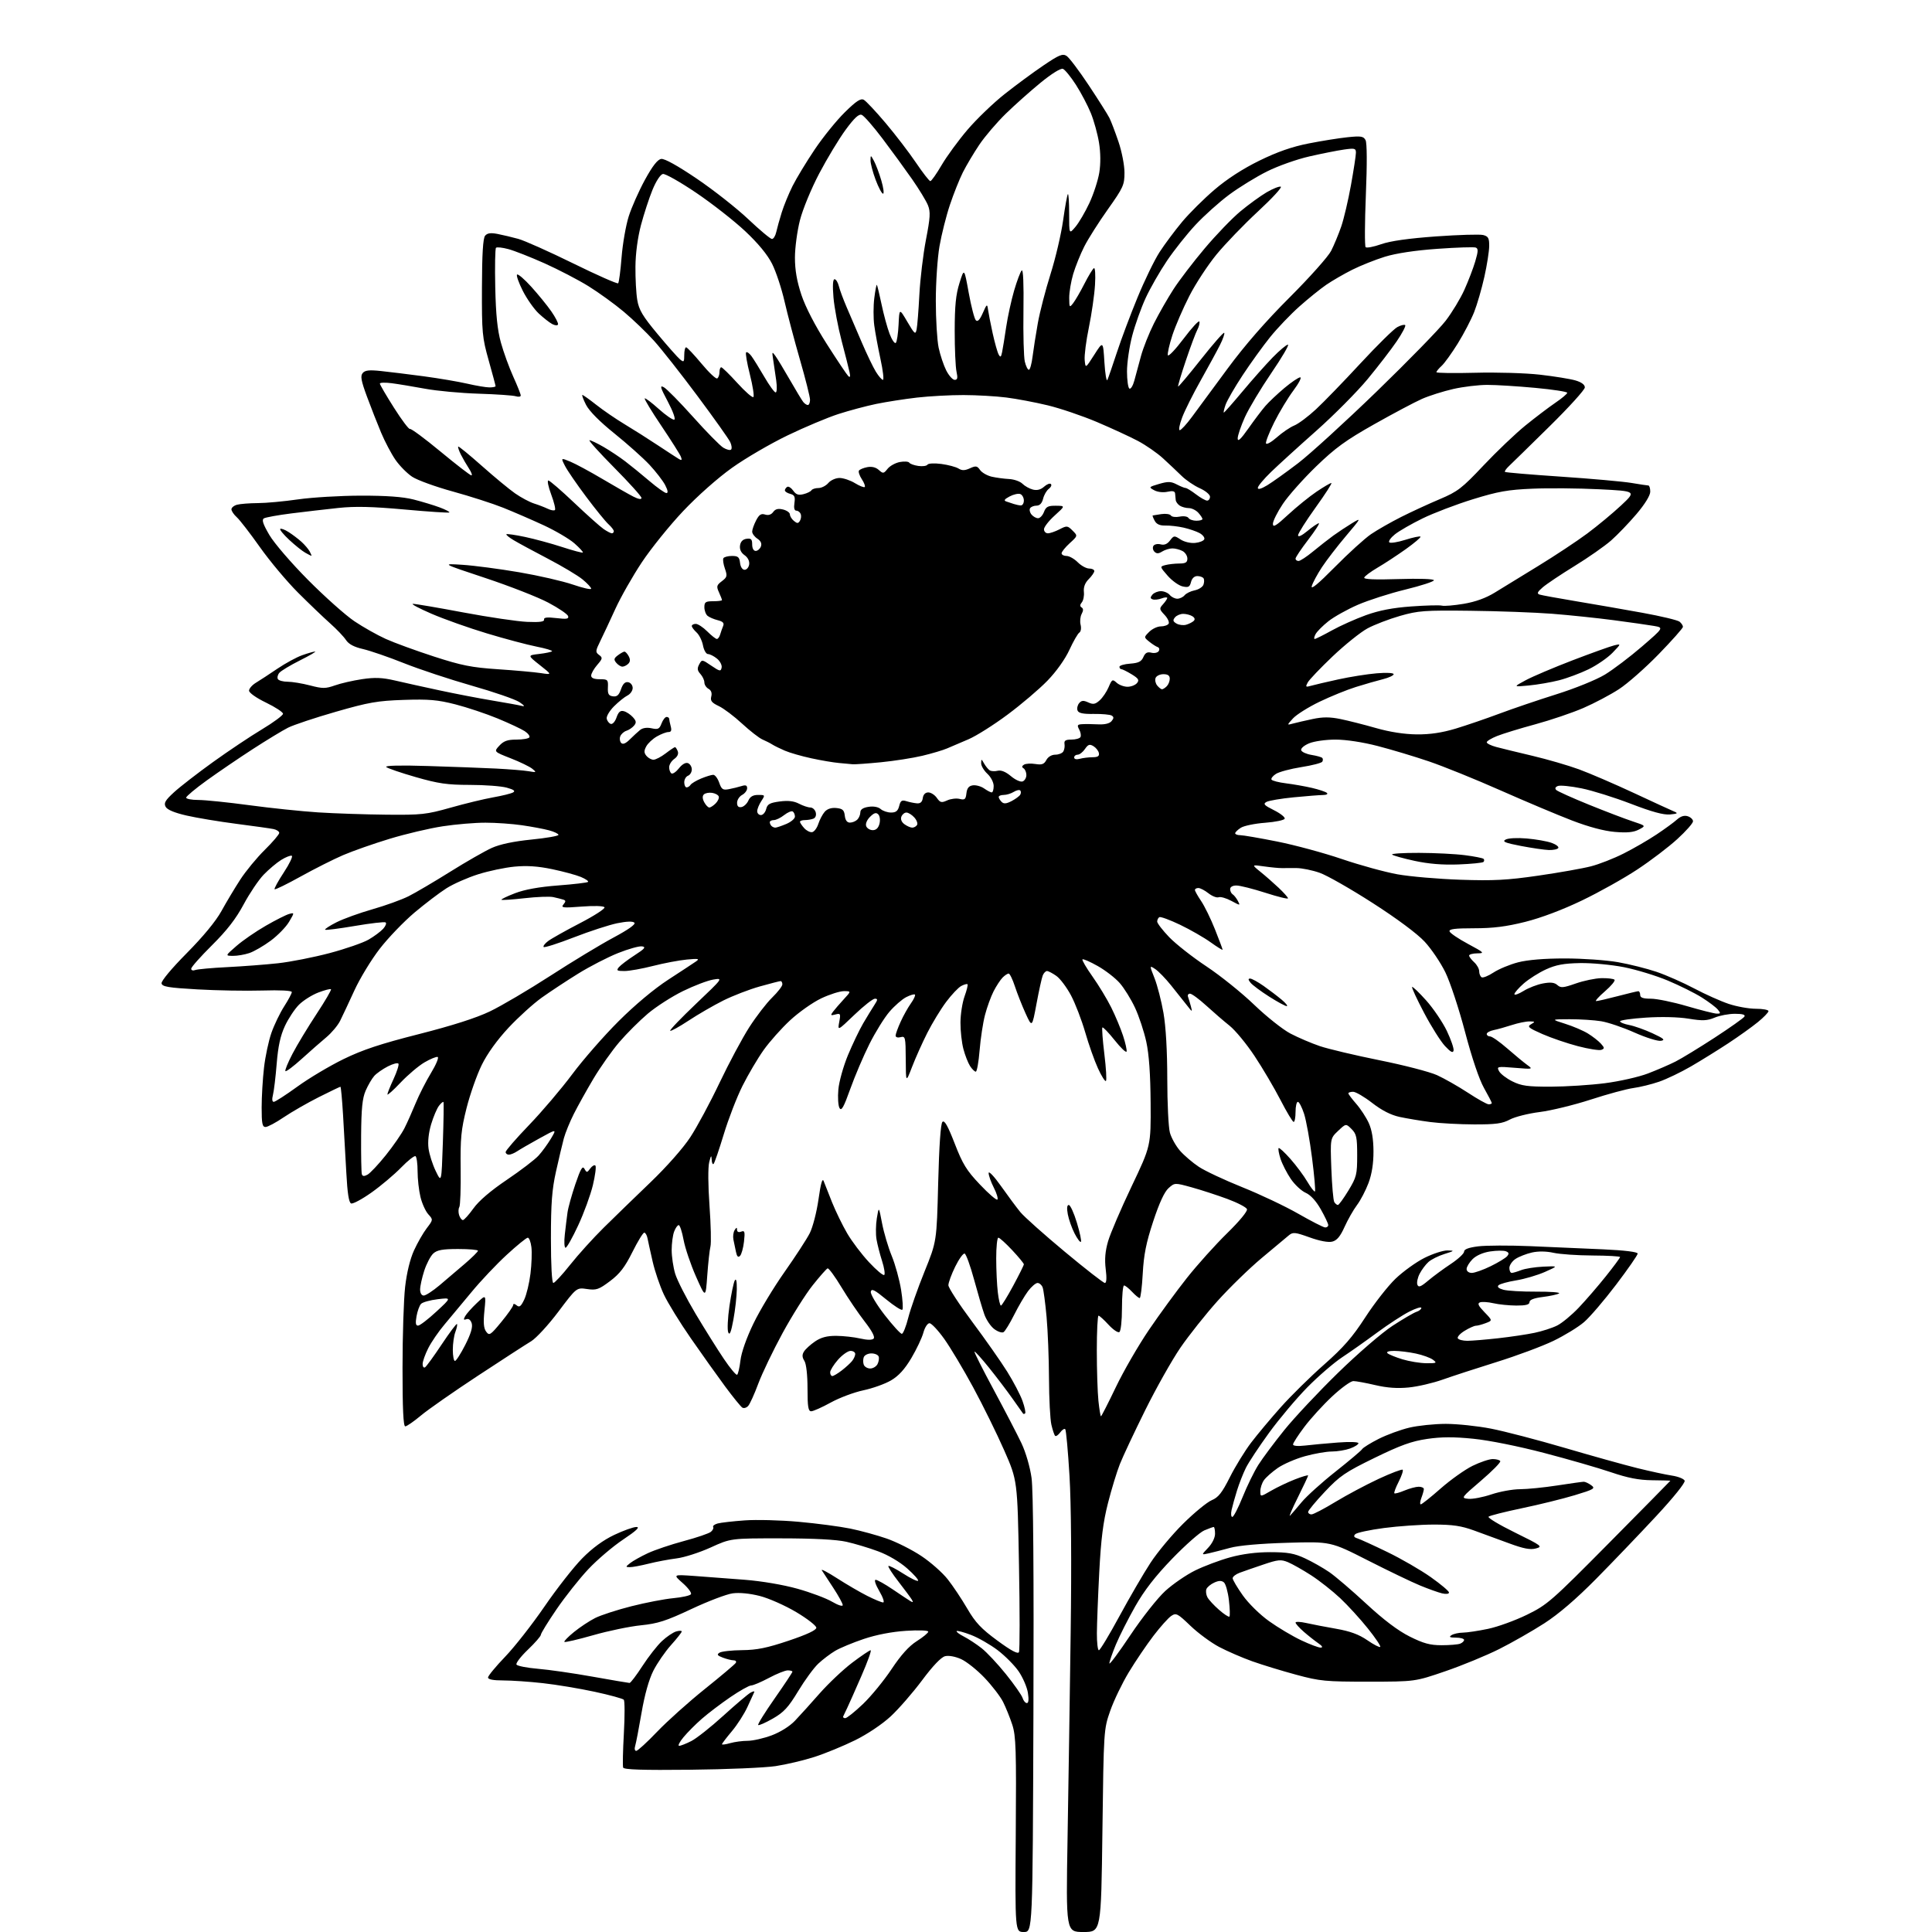 <?xml version="1.0" encoding="UTF-8" standalone="no"?>
<svg 
  version="1.1" 
  xmlns="http://www.w3.org/2000/svg" 
  xmlns:xlink="http://www.w3.org/1999/xlink" 
  xmlns:svg="http://www.w3.org/2000/svg"
  xmlns:rdf="http://www.w3.org/1999/02/22-rdf-syntax-ns#"
  xmlns:cc="http://creativecommons.org/ns#"
  xmlns:dc="http://purl.org/dc/elements/1.1/"
  viewBox="0 0 768 768"
  width="768"
  height="768"
>
<style>svg {background-color: white; }</style>"
<path stroke="none" fill="black" fill-rule="evenodd" d="M407.00,768.00C403.50,768.00 403.50,768.00 403.78,729.36C404.03,695.45 403.86,690.10 402.40,685.61C401.48,682.80 399.83,678.72 398.74,676.54C397.64,674.37 394.33,670.05 391.36,666.94C388.40,663.83 384.21,660.50 382.05,659.52C379.73,658.48 377.12,658.00 375.67,658.37C374.11,658.76 370.79,662.24 366.54,667.95C362.87,672.87 357.25,679.33 354.06,682.29C350.65,685.44 344.77,689.38 339.87,691.79C335.27,694.05 328.04,697.03 323.81,698.39C319.58,699.76 312.61,701.41 308.31,702.06C304.02,702.70 288.72,703.36 274.31,703.50C255.45,703.70 248.01,703.46 247.71,702.64C247.48,702.01 247.61,695.88 248.00,689.00C248.38,682.12 248.37,676.13 247.97,675.67C247.57,675.22 242.35,673.79 236.37,672.50C230.39,671.21 221.13,669.67 215.79,669.08C210.45,668.48 203.36,668.00 200.04,668.00C196.08,668.00 194.00,667.60 194.00,666.83C194.00,666.18 197.06,662.47 200.80,658.58C204.55,654.68 211.58,645.70 216.44,638.62C221.30,631.53 228.03,622.94 231.39,619.52C235.43,615.41 239.75,612.25 244.14,610.16C247.80,608.42 251.77,607.00 252.98,607.00C254.53,607.00 253.00,608.45 247.73,611.98C243.63,614.71 237.41,620.01 233.89,623.75C230.38,627.48 224.69,634.66 221.25,639.69C217.81,644.72 215.00,649.29 215.00,649.85C215.00,650.40 212.68,653.07 209.85,655.77C207.01,658.48 204.97,661.15 205.31,661.70C205.66,662.25 209.49,663.00 213.84,663.37C218.19,663.73 227.99,665.14 235.62,666.51C243.26,667.87 249.84,668.99 250.26,669.00C250.67,669.00 252.98,665.96 255.38,662.25C257.79,658.54 261.27,654.09 263.13,652.36C264.98,650.63 267.51,648.92 268.75,648.54C269.99,648.17 271.00,648.17 271.00,648.54C271.00,648.90 269.09,651.33 266.75,653.93C264.41,656.54 261.25,661.13 259.72,664.14C257.95,667.65 256.26,673.67 255.02,680.89C253.96,687.08 252.81,693.02 252.48,694.08C252.14,695.14 252.33,696.00 252.91,696.00C253.48,696.00 257.23,692.57 261.23,688.38C265.23,684.20 273.75,676.56 280.17,671.41C286.59,666.27 292.13,661.59 292.48,661.03C292.83,660.46 292.45,660.00 291.62,660.00C290.80,660.00 288.88,659.52 287.35,658.94C285.12,658.10 284.86,657.70 286.03,656.96C286.84,656.45 290.88,656.00 295.00,655.96C300.87,655.91 304.89,655.09 313.50,652.20C320.75,649.76 324.50,648.01 324.50,647.05C324.50,646.25 320.90,643.45 316.50,640.83C312.10,638.22 305.60,635.33 302.05,634.43C298.06,633.41 293.93,633.01 291.22,633.38C288.80,633.71 281.42,636.52 274.81,639.63C264.77,644.35 261.49,645.40 254.79,646.08C250.38,646.52 241.83,648.29 235.79,650.02C229.75,651.74 224.60,652.94 224.35,652.68C224.10,652.43 225.83,650.65 228.20,648.73C230.56,646.81 234.35,644.31 236.60,643.18C238.86,642.04 245.33,639.94 250.98,638.51C256.63,637.07 264.13,635.63 267.66,635.30C271.18,634.97 274.34,634.26 274.67,633.72C275.01,633.18 273.53,631.19 271.39,629.30C267.50,625.87 267.50,625.87 276.00,626.47C280.68,626.81 289.68,627.48 296.00,627.98C302.78,628.51 311.40,629.98 317.00,631.55C322.23,633.01 328.41,635.33 330.75,636.70C333.15,638.11 335.00,638.69 335.00,638.05C335.00,637.42 333.31,634.34 331.25,631.20C329.19,628.07 327.14,624.93 326.69,624.23C326.24,623.53 328.94,624.94 332.69,627.35C336.44,629.77 341.85,632.92 344.72,634.37C347.59,635.82 350.44,637.00 351.06,637.00C351.68,637.00 351.00,634.98 349.55,632.50C348.03,629.90 347.41,628.00 348.09,628.00C348.73,628.00 351.79,629.71 354.88,631.81C357.97,633.91 361.13,636.00 361.90,636.47C362.94,637.09 363.09,636.94 362.48,635.90C362.02,635.13 359.63,631.91 357.17,628.74C354.70,625.57 352.90,622.77 353.16,622.51C353.42,622.25 356.05,623.60 359.00,625.50C361.95,627.40 364.63,628.70 364.94,628.38C365.25,628.05 363.29,625.84 360.59,623.45C357.65,620.85 353.05,618.14 349.09,616.68C345.47,615.33 339.80,613.63 336.50,612.89C332.57,612.00 323.61,611.53 310.50,611.52C290.50,611.50 290.50,611.50 282.50,615.15C278.10,617.15 272.02,619.10 269.00,619.48C265.98,619.86 260.96,620.80 257.86,621.58C254.75,622.36 251.38,622.99 250.36,622.97C248.61,622.94 248.61,622.85 250.50,621.35C251.60,620.48 254.75,618.72 257.50,617.43C260.25,616.14 266.70,613.97 271.84,612.59C276.98,611.22 281.81,609.57 282.58,608.93C283.35,608.30 283.76,607.43 283.50,607.00C283.24,606.58 284.03,605.95 285.26,605.61C286.49,605.27 291.32,604.72 296.00,604.38C300.68,604.04 310.35,604.29 317.50,604.94C324.65,605.58 333.88,606.80 338.00,607.64C342.12,608.48 348.65,610.27 352.50,611.61C356.35,612.95 362.52,616.05 366.21,618.51C369.91,620.96 374.63,625.13 376.71,627.77C378.80,630.41 382.30,635.66 384.50,639.44C387.73,644.98 390.03,647.43 396.46,652.15C401.94,656.18 404.62,657.61 405.05,656.75C405.40,656.06 405.40,640.42 405.06,622.00C404.45,588.50 404.45,588.50 399.17,576.50C396.27,569.90 390.73,558.65 386.86,551.50C382.99,544.35 377.81,535.69 375.36,532.25C372.91,528.81 370.26,526.00 369.49,526.00C368.70,526.00 367.62,527.67 367.06,529.75C366.50,531.81 364.35,536.36 362.28,539.85C359.63,544.31 357.22,546.96 354.18,548.74C351.80,550.13 346.86,551.90 343.20,552.67C339.54,553.44 333.71,555.62 330.24,557.53C326.77,559.44 323.27,561.00 322.47,561.00C321.29,561.00 321.00,559.24 321.00,551.99C321.00,546.54 320.51,542.19 319.76,540.98C318.84,539.52 318.80,538.53 319.60,537.25C320.20,536.29 322.17,534.49 323.99,533.25C326.37,531.63 328.72,531.01 332.40,531.02C335.20,531.04 339.48,531.51 341.91,532.07C344.75,532.72 346.66,532.74 347.28,532.12C347.91,531.49 346.63,529.07 343.72,525.32C341.23,522.12 337.07,515.99 334.49,511.70C331.91,507.41 329.43,504.04 328.98,504.20C328.53,504.37 325.87,507.38 323.06,510.91C320.25,514.43 314.87,522.98 311.09,529.91C307.32,536.83 302.98,545.88 301.44,550.00C299.91,554.12 298.10,558.12 297.42,558.87C296.74,559.62 295.70,559.93 295.09,559.55C294.48,559.18 291.42,555.41 288.29,551.19C285.16,546.96 279.02,538.34 274.65,532.04C270.27,525.73 265.42,517.86 263.87,514.53C262.31,511.21 260.32,505.35 259.44,501.50C258.56,497.65 257.64,493.49 257.40,492.25C257.16,491.01 256.57,490.00 256.10,490.00C255.62,490.00 253.49,493.49 251.37,497.75C248.38,503.74 246.36,506.36 242.50,509.26C238.03,512.62 237.06,512.95 233.34,512.41C229.19,511.80 229.19,511.80 221.98,521.39C218.02,526.66 213.14,531.96 211.14,533.17C209.14,534.37 199.62,540.53 190.00,546.86C180.38,553.19 170.18,560.30 167.34,562.68C164.50,565.06 161.69,567.00 161.09,567.00C160.33,567.00 160.00,559.87 160.01,543.75C160.01,530.96 160.48,516.45 161.05,511.51C161.69,505.91 163.02,500.45 164.58,497.05C165.95,494.04 168.23,490.07 169.65,488.22C172.21,484.86 172.21,484.85 170.24,482.68C169.16,481.48 167.76,478.39 167.14,475.81C166.51,473.23 166.00,468.64 166.00,465.62C166.00,462.59 165.63,459.89 165.17,459.60C164.71,459.32 162.12,461.37 159.42,464.15C156.71,466.93 151.43,471.38 147.68,474.04C143.93,476.70 140.28,478.66 139.57,478.39C138.68,478.05 138.10,474.32 137.67,466.20C137.33,459.76 136.75,449.44 136.37,443.25C136.00,437.06 135.53,432.00 135.33,432.00C135.12,432.00 131.25,433.86 126.73,436.13C122.20,438.41 115.94,442.01 112.80,444.13C109.67,446.26 106.41,448.00 105.55,448.00C104.28,448.00 104.00,446.60 104.01,440.25C104.01,435.99 104.43,428.85 104.95,424.40C105.46,419.94 106.79,413.71 107.90,410.55C109.01,407.39 111.29,402.67 112.96,400.06C114.63,397.46 116.00,394.89 116.00,394.36C116.00,393.77 111.39,393.53 104.25,393.75C97.79,393.94 86.21,393.74 78.51,393.30C66.92,392.64 64.47,392.23 64.22,390.91C64.04,389.98 68.20,384.99 74.22,378.91C80.73,372.34 85.82,366.17 88.02,362.17C89.93,358.69 93.30,353.07 95.50,349.67C97.70,346.28 102.09,340.95 105.25,337.84C108.41,334.72 111.00,331.69 111.00,331.10C111.00,330.52 109.99,329.83 108.75,329.57C107.51,329.31 100.88,328.38 94.00,327.49C87.12,326.60 78.19,325.12 74.15,324.19C69.32,323.08 66.47,321.89 65.84,320.70C65.05,319.23 65.68,318.14 69.18,314.93C71.56,312.75 78.52,307.36 84.66,302.94C90.79,298.53 99.57,292.66 104.16,289.91C108.75,287.15 112.50,284.37 112.50,283.73C112.50,283.09 109.46,281.10 105.75,279.30C101.87,277.43 99.00,275.40 99.00,274.54C99.00,273.72 100.24,272.30 101.75,271.39C103.26,270.48 107.10,267.97 110.28,265.81C113.46,263.66 117.90,261.24 120.15,260.45C122.41,259.65 124.71,259.00 125.26,259.00C125.81,259.00 123.11,260.58 119.25,262.51C115.38,264.45 111.68,266.68 111.03,267.47C110.37,268.26 110.12,269.38 110.47,269.96C110.83,270.53 112.57,271.00 114.35,271.00C116.13,271.00 120.13,271.66 123.24,272.47C128.24,273.78 129.39,273.77 133.13,272.46C135.45,271.63 140.31,270.52 143.93,269.98C149.03,269.22 151.95,269.34 157.00,270.51C160.57,271.35 168.57,273.11 174.76,274.44C180.95,275.77 190.40,277.59 195.76,278.48C201.12,279.37 206.40,280.33 207.50,280.62C208.81,280.95 208.45,280.43 206.47,279.10C204.80,277.99 196.29,275.05 187.56,272.57C178.83,270.08 166.70,266.06 160.60,263.63C154.49,261.19 147.16,258.67 144.31,258.01C140.75,257.20 138.62,256.07 137.53,254.41C136.66,253.08 133.83,250.11 131.23,247.80C128.63,245.49 122.87,239.98 118.44,235.55C114.01,231.12 107.21,223.00 103.32,217.50C99.43,212.00 95.29,206.64 94.12,205.60C92.95,204.55 92.00,203.14 92.00,202.46C92.00,201.79 93.01,200.96 94.25,200.63C95.49,200.30 99.20,200.01 102.50,199.99C105.80,199.98 113.00,199.31 118.50,198.51C124.00,197.72 135.19,197.05 143.36,197.03C153.58,197.01 160.13,197.48 164.36,198.55C167.74,199.41 172.42,200.82 174.77,201.70C177.12,202.57 178.86,203.48 178.63,203.71C178.40,203.93 170.39,203.41 160.84,202.54C147.84,201.37 141.20,201.21 134.48,201.92C129.54,202.45 121.14,203.42 115.81,204.09C110.48,204.76 105.57,205.65 104.89,206.07C103.98,206.63 104.56,208.37 107.08,212.67C108.99,215.92 115.80,223.84 122.50,230.58C129.10,237.22 137.36,244.59 140.86,246.94C144.36,249.30 149.99,252.47 153.36,253.99C156.74,255.52 165.35,258.66 172.50,260.98C183.50,264.55 187.42,265.33 198.00,266.04C204.88,266.50 212.53,267.19 215.00,267.57C219.50,268.26 219.50,268.26 214.59,264.38C209.68,260.50 209.68,260.50 214.30,259.96C216.84,259.66 219.15,259.18 219.44,258.89C219.73,258.60 216.94,257.76 213.24,257.03C209.53,256.29 200.68,253.94 193.57,251.79C186.46,249.65 176.56,246.14 171.57,243.99C166.58,241.83 163.24,240.06 164.16,240.04C165.07,240.02 174.07,241.55 184.16,243.45C194.24,245.34 205.65,247.03 209.50,247.20C214.54,247.41 216.43,247.16 216.27,246.30C216.10,245.43 217.44,245.26 221.15,245.70C225.28,246.19 226.18,246.04 225.83,244.91C225.59,244.13 222.04,241.72 217.94,239.55C213.85,237.38 202.62,232.99 193.00,229.79C175.50,223.98 175.50,223.98 183.87,224.52C188.47,224.82 198.59,226.15 206.37,227.48C214.14,228.81 223.76,231.02 227.75,232.39C231.74,233.76 235.00,234.49 235.00,234.01C235.00,233.54 233.46,231.88 231.57,230.32C229.68,228.77 223.49,225.07 217.82,222.11C212.14,219.14 206.01,215.83 204.20,214.74C202.38,213.66 201.08,212.59 201.30,212.37C201.52,212.15 204.83,212.62 208.65,213.43C212.46,214.23 219.13,216.04 223.45,217.45C227.78,218.86 231.48,219.85 231.69,219.64C231.90,219.44 230.39,217.80 228.35,216.00C226.31,214.21 220.78,210.96 216.07,208.78C211.36,206.60 204.12,203.47 200.00,201.82C195.88,200.17 186.89,197.28 180.03,195.39C173.17,193.51 165.89,190.87 163.85,189.52C161.81,188.17 158.81,185.13 157.18,182.76C155.55,180.39 152.99,175.54 151.50,171.99C150.00,168.43 147.47,161.97 145.87,157.64C143.55,151.35 143.20,149.46 144.17,148.30C145.10,147.18 146.76,146.99 151.44,147.49C154.77,147.84 162.42,148.78 168.43,149.58C174.45,150.39 182.24,151.71 185.75,152.52C189.25,153.33 193.22,154.00 194.56,154.00C195.90,154.00 197.00,153.78 197.00,153.51C197.00,153.24 195.77,148.63 194.26,143.26C191.69,134.12 191.52,132.29 191.58,114.32C191.62,101.04 192.00,94.70 192.83,93.71C193.70,92.66 195.03,92.47 197.76,92.99C199.82,93.39 203.53,94.27 206.00,94.95C208.47,95.62 218.29,100.01 227.82,104.69C237.34,109.37 245.40,112.93 245.73,112.61C246.05,112.28 246.67,107.62 247.09,102.26C247.52,96.89 248.79,89.58 249.93,86.00C251.06,82.42 253.96,75.90 256.36,71.50C259.40,65.95 261.39,63.40 262.84,63.18C264.17,62.98 269.38,65.88 277.06,71.08C283.73,75.60 292.91,82.83 297.47,87.15C302.04,91.47 306.26,95.00 306.87,95.00C307.47,95.00 308.24,93.76 308.57,92.25C308.90,90.74 309.88,87.25 310.73,84.50C311.58,81.75 313.53,76.99 315.06,73.93C316.59,70.87 320.55,64.34 323.85,59.43C327.15,54.52 332.54,47.86 335.82,44.64C340.39,40.14 342.16,38.99 343.39,39.68C344.27,40.17 348.18,44.34 352.07,48.94C355.96,53.54 361.37,60.61 364.10,64.65C366.83,68.69 369.40,72.00 369.82,72.00C370.24,72.00 372.26,69.13 374.31,65.63C376.36,62.13 380.99,55.80 384.60,51.57C388.21,47.34 394.84,40.96 399.33,37.41C403.83,33.85 410.79,28.71 414.81,26.00C420.96,21.83 422.40,21.23 423.96,22.21C424.98,22.84 428.96,28.12 432.82,33.93C436.67,39.74 440.36,45.57 441.01,46.88C441.67,48.18 443.28,52.42 444.60,56.30C445.94,60.23 447.00,65.69 447.00,68.62C447.00,73.51 446.52,74.57 440.40,83.20C436.77,88.31 432.55,94.97 431.01,98.00C429.48,101.03 427.50,105.94 426.61,108.93C425.73,111.92 425.01,116.19 425.03,118.43C425.06,122.30 425.14,122.40 426.61,120.50C427.46,119.40 429.47,115.95 431.06,112.82C432.65,109.70 434.35,106.90 434.84,106.60C435.34,106.29 435.53,109.20 435.28,113.27C435.04,117.25 433.94,124.84 432.85,130.14C431.75,135.44 431.00,141.29 431.18,143.14C431.50,146.49 431.50,146.49 435.00,141.01C438.50,135.52 438.50,135.52 439.02,144.01C439.31,148.68 439.85,151.82 440.22,151.00C440.59,150.18 442.28,145.27 443.98,140.10C445.67,134.93 449.35,125.12 452.16,118.31C454.96,111.50 458.91,103.35 460.95,100.21C462.98,97.07 467.00,91.69 469.87,88.24C472.73,84.80 478.55,79.02 482.79,75.40C487.78,71.13 494.08,67.06 500.64,63.85C507.74,60.37 513.59,58.33 520.14,57.04C525.29,56.02 532.29,54.90 535.69,54.55C541.02,54.00 542.02,54.16 542.83,55.71C543.42,56.82 543.46,65.14 542.95,77.50C542.50,88.50 542.46,97.84 542.86,98.25C543.26,98.66 546.05,98.13 549.05,97.07C552.69,95.79 559.93,94.77 570.81,93.98C579.78,93.34 588.21,93.09 589.56,93.42C591.61,93.94 592.00,94.64 591.98,97.77C591.97,99.82 591.11,105.33 590.07,110.00C589.03,114.67 587.21,120.97 586.02,124.00C584.83,127.03 581.89,132.67 579.49,136.54C577.08,140.42 574.19,144.42 573.06,145.45C571.93,146.47 571.00,147.60 571.00,147.95C571.00,148.30 577.92,148.40 586.39,148.18C594.85,147.95 606.44,148.29 612.14,148.94C617.84,149.59 624.19,150.62 626.25,151.22C628.67,151.93 630.00,152.92 630.00,154.00C630.00,154.93 623.64,161.94 615.86,169.59C608.09,177.24 600.85,184.33 599.78,185.33C598.71,186.34 598.02,187.36 598.25,187.59C598.48,187.82 608.53,188.67 620.59,189.48C632.64,190.29 645.20,191.42 648.50,191.97C651.80,192.53 654.84,192.99 655.25,192.99C655.66,193.00 656.00,194.10 656.00,195.44C656.00,196.95 653.91,200.35 650.54,204.33C647.53,207.87 642.99,212.60 640.44,214.85C637.89,217.09 631.34,221.67 625.90,225.01C620.45,228.36 614.76,232.17 613.25,233.48C611.12,235.32 610.84,235.96 612.00,236.35C612.83,236.62 619.35,237.81 626.50,239.00C633.65,240.19 645.54,242.26 652.92,243.60C660.30,244.94 666.94,246.53 667.67,247.14C668.40,247.75 669.00,248.66 669.00,249.18C669.00,249.69 664.68,254.56 659.40,260.00C654.12,265.44 647.00,271.72 643.59,273.94C640.17,276.17 633.80,279.54 629.43,281.43C625.06,283.33 616.46,286.24 610.34,287.91C604.21,289.57 597.35,291.68 595.10,292.58C592.84,293.48 591.00,294.60 591.00,295.07C591.00,295.54 592.69,296.38 594.75,296.93C596.81,297.48 603.31,299.07 609.18,300.45C615.06,301.84 623.38,304.26 627.68,305.83C631.98,307.41 641.80,311.64 649.50,315.23C657.20,318.83 664.40,322.14 665.50,322.59C667.15,323.28 666.87,323.48 663.86,323.76C661.33,324.00 656.64,322.73 648.36,319.54C641.84,317.03 633.00,314.26 628.72,313.39C624.44,312.52 620.21,312.09 619.30,312.44C618.26,312.84 618.01,313.41 618.63,314.03C619.15,314.55 624.97,317.17 631.54,319.84C638.12,322.51 645.94,325.50 648.92,326.48C654.33,328.27 654.33,328.27 651.48,329.76C649.39,330.86 646.83,331.11 641.93,330.70C637.62,330.34 631.53,328.71 624.87,326.15C619.16,323.96 606.40,318.58 596.50,314.20C586.60,309.81 573.77,304.62 568.00,302.66C562.23,300.70 553.06,297.95 547.64,296.55C541.70,295.01 535.03,294.00 530.86,294.00C527.00,294.00 522.36,294.66 520.38,295.49C518.37,296.33 517.01,297.52 517.24,298.23C517.48,298.93 519.32,299.76 521.34,300.09C523.37,300.42 525.29,300.95 525.61,301.28C525.94,301.60 525.94,302.28 525.63,302.79C525.31,303.30 521.56,304.27 517.28,304.94C513.00,305.62 508.47,306.83 507.22,307.63C505.96,308.43 505.17,309.46 505.45,309.91C505.73,310.37 508.33,311.03 511.23,311.39C514.13,311.75 518.75,312.56 521.50,313.20C524.25,313.84 526.93,314.73 527.45,315.18C527.98,315.64 527.33,316.01 525.95,316.03C524.60,316.04 519.36,316.45 514.31,316.94C509.26,317.43 504.36,318.26 503.43,318.78C502.01,319.57 502.50,320.11 506.39,322.05C508.95,323.33 510.88,324.85 510.69,325.44C510.50,326.02 507.00,326.75 502.92,327.06C498.84,327.36 494.49,328.26 493.25,329.05C492.01,329.84 491.00,330.82 491.00,331.24C491.00,331.66 491.91,332.00 493.03,332.00C494.14,332.00 500.78,333.14 507.78,334.54C514.78,335.94 526.35,339.07 533.50,341.51C540.65,343.94 550.55,346.66 555.50,347.55C560.45,348.44 571.70,349.41 580.50,349.71C593.72,350.16 599.11,349.88 611.50,348.08C619.75,346.89 629.16,345.22 632.41,344.38C635.67,343.55 641.52,341.26 645.41,339.29C649.31,337.33 655.20,333.93 658.50,331.72C661.80,329.52 665.47,326.84 666.66,325.76C668.10,324.47 669.53,324.03 670.91,324.47C672.06,324.84 673.00,325.74 673.00,326.48C673.00,327.23 670.19,330.41 666.75,333.55C663.31,336.70 656.16,342.14 650.85,345.64C645.55,349.15 635.65,354.69 628.85,357.95C621.21,361.63 612.62,364.87 606.32,366.45C598.74,368.35 593.55,369.00 585.99,369.00C578.32,369.00 575.93,369.31 576.22,370.25C576.44,370.94 579.74,373.17 583.56,375.22C590.01,378.68 590.27,378.94 587.25,378.97C585.46,378.99 584.00,379.38 584.00,379.85C584.00,380.31 584.90,381.50 586.00,382.50C587.10,383.50 588.00,385.11 588.00,386.10C588.00,387.08 588.43,388.15 588.96,388.48C589.50,388.81 591.63,387.95 593.71,386.58C595.80,385.21 600.18,383.39 603.46,382.54C607.31,381.55 613.91,381.00 622.08,381.00C629.04,381.00 638.51,381.66 643.12,382.47C647.73,383.28 654.67,385.02 658.53,386.33C662.40,387.65 669.12,390.62 673.46,392.92C677.80,395.22 683.96,397.98 687.15,399.05C690.33,400.12 695.20,401.00 697.97,401.00C700.74,401.00 703.00,401.42 703.00,401.93C703.00,402.45 701.09,404.43 698.75,406.33C696.41,408.24 691.12,412.02 687.00,414.73C682.88,417.44 676.22,421.57 672.21,423.90C668.20,426.23 662.48,428.98 659.50,430.00C656.52,431.03 651.92,432.15 649.29,432.51C646.65,432.86 639.04,434.92 632.38,437.09C625.71,439.25 616.56,441.49 612.05,442.05C607.53,442.62 602.19,443.96 600.18,445.04C597.21,446.64 594.59,446.99 586.01,446.97C580.23,446.95 572.35,446.53 568.50,446.02C564.65,445.52 559.18,444.60 556.34,443.99C552.89,443.24 549.30,441.41 545.47,438.44C542.33,436.00 538.91,434.00 537.88,434.00C536.85,434.00 536.00,434.28 536.00,434.62C536.00,434.96 537.41,436.84 539.13,438.80C540.85,440.76 543.09,444.20 544.11,446.43C545.35,449.16 545.96,452.87 545.98,457.71C545.99,462.52 545.33,466.71 544.00,470.27C542.90,473.20 540.84,477.16 539.41,479.05C537.99,480.95 535.77,484.85 534.48,487.71C532.79,491.49 531.44,493.10 529.60,493.56C528.02,493.96 524.62,493.33 520.60,491.88C514.77,489.79 513.96,489.72 512.32,491.08C511.32,491.92 506.49,495.95 501.60,500.04C496.70,504.13 488.80,511.82 484.03,517.12C479.27,522.43 472.62,530.80 469.24,535.72C465.87,540.65 459.57,551.83 455.23,560.59C450.89,569.34 446.36,578.98 445.17,582.00C443.97,585.02 441.84,592.00 440.44,597.50C438.51,605.03 437.66,611.82 436.97,625.00C436.47,634.62 436.05,645.54 436.03,649.25C436.01,652.96 436.37,656.00 436.82,656.00C437.28,656.00 440.94,649.93 444.96,642.51C448.98,635.10 454.54,625.53 457.33,621.26C460.12,616.99 465.99,609.96 470.38,605.63C474.76,601.30 479.84,597.13 481.67,596.36C484.31,595.26 485.78,593.40 488.88,587.24C491.02,582.98 494.82,576.80 497.32,573.50C499.83,570.20 505.17,563.82 509.19,559.32C513.21,554.82 520.93,547.22 526.35,542.44C534.06,535.63 537.62,531.54 542.71,523.68C546.29,518.15 551.69,511.24 554.72,508.33C557.74,505.43 562.94,501.69 566.27,500.02C569.60,498.36 573.71,497.03 575.41,497.07C578.30,497.13 578.22,497.22 574.17,498.49C571.79,499.23 568.93,500.66 567.82,501.67C566.70,502.67 565.13,504.77 564.33,506.34C563.52,507.90 563.11,509.86 563.43,510.68C563.89,511.88 564.76,511.56 567.75,509.04C569.81,507.31 573.86,504.33 576.75,502.42C579.64,500.50 582.00,498.31 582.00,497.54C582.00,496.59 583.81,495.92 587.62,495.44C590.71,495.06 600.05,495.02 608.37,495.37C616.69,495.71 629.69,496.28 637.25,496.63C645.87,497.02 651.00,497.66 651.00,498.32C651.00,498.90 647.15,504.46 642.44,510.66C637.73,516.87 632.00,523.57 629.69,525.55C627.39,527.54 621.90,530.89 617.50,533.02C613.10,535.14 602.98,538.91 595.00,541.40C587.02,543.89 577.35,547.04 573.50,548.41C569.65,549.78 563.58,551.19 560.00,551.54C555.51,551.99 551.40,551.70 546.69,550.60C542.94,549.72 539.02,549.00 537.97,549.00C536.93,549.00 533.13,551.75 529.53,555.12C525.93,558.48 520.97,563.93 518.50,567.22C516.02,570.51 514.00,573.65 514.00,574.19C514.00,574.79 515.89,574.96 518.75,574.63C521.36,574.32 527.21,573.78 531.75,573.43C536.46,573.07 540.00,573.18 540.00,573.70C540.00,574.19 538.51,575.14 536.68,575.80C534.85,576.46 531.58,577.00 529.41,577.00C527.23,577.00 522.43,577.84 518.72,578.87C515.02,579.89 510.16,582.00 507.92,583.55C505.68,585.11 503.21,587.29 502.43,588.41C501.64,589.53 501.00,591.49 501.00,592.76C501.00,595.08 501.00,595.08 505.25,592.61C507.59,591.25 511.86,589.21 514.75,588.08C517.64,586.95 520.00,586.26 520.00,586.54C520.00,586.82 518.15,590.75 515.90,595.27C513.64,599.80 512.25,603.05 512.80,602.50C513.36,601.95 515.43,599.54 517.41,597.15C519.39,594.76 525.45,589.29 530.89,584.99C536.32,580.69 541.08,576.68 541.46,576.07C541.84,575.46 544.81,573.61 548.06,571.97C551.32,570.33 556.80,568.32 560.24,567.51C563.68,566.69 570.20,566.02 574.71,566.01C579.23,566.01 587.33,566.86 592.71,567.91C598.10,568.96 611.27,572.40 622.00,575.55C632.73,578.70 645.68,582.32 650.78,583.58C655.89,584.85 662.11,586.19 664.61,586.57C667.11,586.94 669.39,587.86 669.68,588.60C669.98,589.39 665.27,595.26 658.35,602.70C651.83,609.71 641.10,620.92 634.50,627.60C626.53,635.66 619.60,641.61 613.86,645.31C609.11,648.37 601.06,652.96 595.97,655.52C590.88,658.07 581.26,662.04 574.61,664.32C562.50,668.48 562.50,668.48 544.00,668.49C526.93,668.50 524.71,668.29 515.29,665.74C509.68,664.23 501.81,661.82 497.79,660.39C493.78,658.96 487.86,656.39 484.63,654.69C481.40,652.98 476.26,649.20 473.22,646.28C468.11,641.37 467.53,641.07 465.60,642.35C464.44,643.11 461.25,646.68 458.50,650.28C455.75,653.88 451.34,660.40 448.70,664.77C446.06,669.14 442.74,676.04 441.32,680.11C438.76,687.46 438.74,687.72 438.23,727.75C437.71,768.00 437.71,768.00 430.72,768.00C423.73,768.00 423.73,768.00 424.37,730.75C424.72,710.26 425.28,673.48 425.61,649.00C425.99,621.44 425.81,597.69 425.14,586.62C424.55,576.78 423.79,568.46 423.45,568.12C423.11,567.78 422.20,568.37 421.43,569.43C420.65,570.49 419.75,571.08 419.42,570.76C419.09,570.43 418.43,568.44 417.94,566.33C417.45,564.22 417.02,555.98 416.99,548.00C416.96,540.02 416.53,529.00 416.03,523.50C415.53,518.00 414.83,512.71 414.46,511.75C414.09,510.79 413.18,510.00 412.44,510.00C411.71,510.00 410.00,511.46 408.66,513.25C407.32,515.04 404.83,519.28 403.13,522.68C401.43,526.07 399.54,529.17 398.92,529.55C398.31,529.93 396.65,529.38 395.24,528.33C393.82,527.27 392.04,524.63 391.28,522.46C390.51,520.28 388.67,514.04 387.19,508.58C385.71,503.13 384.03,498.51 383.46,498.32C382.89,498.13 381.21,500.47 379.71,503.51C378.22,506.55 377.00,509.88 377.00,510.90C377.00,511.91 381.25,518.44 386.45,525.41C391.65,532.37 397.93,541.33 400.42,545.32C402.90,549.30 405.63,554.53 406.48,556.94C407.33,559.34 407.79,561.54 407.51,561.82C407.23,562.10 406.86,562.15 406.69,561.92C406.52,561.69 404.63,559.02 402.50,556.00C400.38,552.98 396.18,547.45 393.18,543.72C390.18,539.99 387.57,537.10 387.37,537.29C387.18,537.49 390.64,544.36 395.07,552.57C399.49,560.78 404.44,570.31 406.07,573.75C407.77,577.36 409.46,583.17 410.06,587.51C410.74,592.40 411.00,625.17 410.80,681.51C410.50,768.00 410.50,768.00 407.00,768.00zM269.97,694.00C270.58,694.00 272.76,693.14 274.82,692.09C276.88,691.04 282.60,686.52 287.53,682.03C292.46,677.55 297.34,673.41 298.37,672.84C299.39,672.27 300.05,672.19 299.82,672.65C299.60,673.12 298.39,675.75 297.14,678.50C295.89,681.25 293.10,685.61 290.94,688.18C288.77,690.75 287.00,693.08 287.00,693.36C287.00,693.64 288.46,693.44 290.24,692.93C292.03,692.42 295.16,692.00 297.21,692.00C299.25,692.00 303.53,691.03 306.71,689.85C310.17,688.56 313.91,686.22 316.00,684.03C317.93,682.01 322.36,677.10 325.86,673.12C329.37,669.15 335.17,663.67 338.76,660.95C342.36,658.23 345.66,656.00 346.09,656.00C346.53,656.00 344.87,660.61 342.41,666.25C339.96,671.89 337.41,677.62 336.75,679.00C336.10,680.38 335.40,681.84 335.20,682.25C335.00,682.66 335.35,683.00 335.99,683.00C336.63,683.00 339.79,680.48 343.02,677.40C346.25,674.32 351.37,668.07 354.40,663.52C358.17,657.85 361.34,654.34 364.45,652.37C366.95,650.79 369.00,649.10 369.00,648.60C369.00,648.10 365.14,647.95 360.15,648.28C354.57,648.64 348.37,649.83 343.40,651.50C339.05,652.96 333.93,655.09 332.00,656.23C330.07,657.38 327.06,659.66 325.30,661.31C323.53,662.96 319.94,667.86 317.31,672.21C313.37,678.73 311.59,680.66 307.20,683.17C304.28,684.84 301.66,685.99 301.39,685.72C301.11,685.45 304.07,680.69 307.95,675.15C311.83,669.60 315.00,664.83 315.00,664.53C315.00,664.24 314.16,664.00 313.14,664.00C312.12,664.00 308.75,665.35 305.66,667.00C302.57,668.65 299.38,670.00 298.58,670.00C297.78,670.00 294.06,672.09 290.31,674.65C286.57,677.21 281.48,681.07 279.00,683.24C276.52,685.40 273.23,688.71 271.68,690.59C270.12,692.46 269.36,694.00 269.97,694.00zM408.20,677.00C408.88,677.00 409.02,675.53 408.60,672.89C408.24,670.62 406.58,666.80 404.92,664.38C403.25,661.96 399.47,658.16 396.51,655.92C393.55,653.69 388.79,650.97 385.94,649.89C383.09,648.80 380.54,648.13 380.28,648.38C380.03,648.64 381.32,649.62 383.16,650.56C385.00,651.50 388.17,653.59 390.21,655.19C392.25,656.80 396.61,661.44 399.88,665.51C403.16,669.59 406.13,673.84 406.49,674.96C406.84,676.08 407.61,677.00 408.20,677.00zM449.36,649.97C453.97,643.07 460.18,635.21 463.21,632.44C466.23,629.68 471.58,626.01 475.10,624.28C478.62,622.55 484.87,620.20 488.98,619.07C493.86,617.72 499.42,617.00 504.98,617.01C511.91,617.02 514.48,617.48 518.76,619.47C521.65,620.81 525.99,623.28 528.41,624.94C530.83,626.60 537.45,632.27 543.13,637.53C550.04,643.93 555.75,648.24 560.37,650.55C565.85,653.29 568.46,654.00 573.05,654.00C576.23,654.00 579.55,653.73 580.42,653.39C581.29,653.06 582.00,652.38 582.00,651.89C582.00,651.40 580.54,650.99 578.75,650.98C576.28,650.97 575.86,650.74 577.00,650.00C577.83,649.47 579.85,649.02 581.50,649.00C583.15,648.98 587.65,648.31 591.50,647.50C595.35,646.70 602.33,644.16 607.00,641.88C615.09,637.92 616.67,636.54 639.75,613.23C653.09,599.76 664.00,588.68 664.00,588.62C664.00,588.55 660.74,588.46 656.75,588.42C651.44,588.36 647.08,587.51 640.43,585.25C635.44,583.55 623.48,580.10 613.85,577.58C603.66,574.91 591.91,572.55 585.70,571.93C577.90,571.14 572.97,571.16 567.27,572.00C561.15,572.90 556.72,574.50 546.41,579.53C534.76,585.21 532.58,586.70 526.66,592.98C523.00,596.86 520.00,600.48 520.00,601.02C520.00,601.56 520.60,602.00 521.33,602.00C522.07,602.00 526.36,599.76 530.86,597.02C535.37,594.29 543.10,590.17 548.04,587.87C552.99,585.57 557.28,583.95 557.58,584.25C557.89,584.56 557.18,586.69 556.00,589.00C554.82,591.31 554.05,593.38 554.28,593.61C554.51,593.84 556.32,593.35 558.31,592.51C560.31,591.68 562.85,591.00 563.97,591.00C565.09,591.00 566.00,591.42 566.00,591.93C566.00,592.45 565.56,594.02 565.02,595.43C564.49,596.85 564.38,598.00 564.79,598.00C565.20,598.00 568.76,595.16 572.70,591.69C576.64,588.23 582.34,584.18 585.37,582.69C588.40,581.21 592.00,580.00 593.38,580.00C594.76,580.00 596.11,580.36 596.38,580.81C596.66,581.26 593.23,584.74 588.77,588.56C580.78,595.40 580.70,595.50 583.70,595.80C585.37,595.97 589.49,595.18 592.84,594.05C596.19,592.92 601.31,591.99 604.22,591.98C607.12,591.97 613.77,591.31 619.00,590.50C624.23,589.69 628.98,589.03 629.56,589.02C630.14,589.01 631.48,589.63 632.53,590.40C634.28,591.68 633.73,592.02 625.97,594.37C621.31,595.78 611.88,598.11 605.00,599.54C598.12,600.98 592.15,602.49 591.72,602.91C591.29,603.33 596.01,606.16 602.22,609.21C612.91,614.47 613.35,614.80 610.53,615.54C608.31,616.13 605.64,615.62 600.03,613.55C595.89,612.02 589.58,609.71 586.00,608.41C580.87,606.54 577.49,606.04 570.00,606.04C564.77,606.04 555.85,606.66 550.16,607.41C544.48,608.16 539.34,609.26 538.74,609.86C537.97,610.63 538.21,611.10 539.58,611.52C540.64,611.85 546.00,614.29 551.50,616.96C557.00,619.62 564.76,624.11 568.75,626.93C572.74,629.75 576.00,632.50 576.00,633.05C576.00,633.62 574.84,633.76 573.25,633.39C571.74,633.03 567.80,631.62 564.50,630.26C561.20,628.90 551.86,624.41 543.74,620.28C528.97,612.77 528.97,612.77 511.74,613.28C501.03,613.59 492.42,614.35 489.00,615.29C485.98,616.12 482.15,617.10 480.50,617.47C477.50,618.15 477.50,618.15 480.25,615.27C481.86,613.59 483.00,611.27 483.00,609.70C483.00,608.21 482.76,607.00 482.47,607.00C482.18,607.00 480.49,607.61 478.72,608.36C476.95,609.11 471.21,614.18 465.96,619.61C459.27,626.54 454.88,632.19 451.30,638.50C448.49,643.45 445.02,650.30 443.59,653.72C442.17,657.14 441.00,660.51 441.00,661.21C441.00,661.91 444.76,656.86 449.36,649.97zM525.00,654.95C525.98,654.91 525.64,654.31 524.02,653.20C522.66,652.26 520.07,650.22 518.27,648.65C516.47,647.08 515.00,645.44 515.00,645.00C515.00,644.57 516.91,644.64 519.25,645.17C521.59,645.70 526.96,646.73 531.19,647.47C536.71,648.44 540.18,649.71 543.51,652.00C546.05,653.76 548.38,654.96 548.67,654.67C548.96,654.38 546.74,651.07 543.73,647.32C540.73,643.57 535.79,638.16 532.75,635.30C529.72,632.45 524.52,628.35 521.21,626.21C517.89,624.07 513.75,621.73 512.01,621.00C509.21,619.84 508.04,619.95 502.17,621.94C498.50,623.17 494.26,624.65 492.75,625.21C491.24,625.78 490.00,626.75 490.00,627.37C490.00,627.99 491.82,631.06 494.03,634.19C496.32,637.41 500.85,641.86 504.50,644.46C508.04,646.99 513.76,650.39 517.22,652.03C520.67,653.66 524.17,654.98 525.00,654.95zM488.71,642.62C488.99,642.35 488.90,639.42 488.51,636.11C488.13,632.80 487.23,629.61 486.52,629.02C485.59,628.25 484.50,628.27 482.67,629.11C481.26,629.75 479.86,630.92 479.56,631.71C479.26,632.50 479.44,633.95 479.97,634.94C480.49,635.92 482.56,638.17 484.57,639.92C486.57,641.68 488.44,642.90 488.71,642.62zM489.87,603.00C490.37,603.00 492.22,599.42 493.98,595.05C495.74,590.68 498.55,584.94 500.22,582.30C501.89,579.66 506.52,573.45 510.51,568.50C514.50,563.55 524.11,553.31 531.86,545.75C539.66,538.13 549.32,529.79 553.52,527.05C557.69,524.33 561.98,521.83 563.05,521.48C564.12,521.14 565.00,520.44 565.00,519.92C565.00,519.39 562.84,520.06 560.20,521.40C557.56,522.74 551.83,526.48 547.45,529.71C543.08,532.94 536.81,537.37 533.52,539.54C530.23,541.72 523.99,547.10 519.67,551.50C515.34,555.90 508.53,564.00 504.52,569.50C500.52,575.00 496.35,581.30 495.26,583.50C494.17,585.70 492.58,589.75 491.73,592.50C490.87,595.25 489.90,598.74 489.57,600.25C489.24,601.76 489.37,603.00 489.87,603.00zM437.65,563.00C437.85,563.00 440.50,557.81 443.54,551.47C446.57,545.12 452.49,534.89 456.67,528.72C460.86,522.55 467.67,513.23 471.82,508.00C475.96,502.77 483.14,494.79 487.78,490.25C492.73,485.41 496.00,481.44 495.69,480.65C495.41,479.90 491.90,478.08 487.90,476.60C483.90,475.12 477.55,473.05 473.80,472.01C466.97,470.12 466.97,470.12 464.51,472.31C462.88,473.76 460.82,478.22 458.42,485.50C455.62,493.99 454.67,498.73 454.26,506.25C453.97,511.61 453.42,516.00 453.04,516.00C452.66,516.00 451.29,514.88 450.00,513.50C448.71,512.12 447.28,511.00 446.83,511.00C446.37,511.00 446.00,515.02 446.00,519.94C446.00,525.05 445.55,529.16 444.96,529.52C444.39,529.88 442.45,528.55 440.64,526.58C438.83,524.61 437.05,523.00 436.68,523.00C436.31,523.00 436.00,529.23 436.00,536.85C436.00,544.47 436.29,553.47 436.64,556.85C437.00,560.23 437.45,563.00 437.65,563.00zM293.01,546.49C293.40,546.25 294.00,543.69 294.34,540.79C294.71,537.61 296.77,531.77 299.51,526.12C302.00,520.95 307.57,511.72 311.88,505.61C316.18,499.50 320.69,492.58 321.88,490.23C323.09,487.86 324.64,481.84 325.37,476.73C326.26,470.44 326.91,468.14 327.42,469.50C327.83,470.60 329.34,474.43 330.78,478.00C332.22,481.57 334.91,487.09 336.76,490.26C338.60,493.43 342.52,498.61 345.46,501.76C348.40,504.92 351.12,507.19 351.51,506.81C351.89,506.44 351.50,503.96 350.65,501.31C349.80,498.67 348.80,494.81 348.44,492.74C348.07,490.68 348.13,486.85 348.56,484.24C349.34,479.50 349.34,479.50 350.63,486.25C351.34,489.97 353.07,495.82 354.48,499.25C355.89,502.69 357.56,508.76 358.20,512.74C358.83,516.72 359.06,520.27 358.70,520.63C358.34,520.99 355.45,519.14 352.27,516.53C347.64,512.71 346.43,512.11 346.16,513.48C345.97,514.42 348.45,518.59 351.69,522.76C354.93,526.92 358.00,530.28 358.51,530.22C359.03,530.16 360.18,527.27 361.05,523.81C361.93,520.34 364.83,512.10 367.50,505.50C372.36,493.50 372.36,493.50 372.94,470.28C373.32,455.44 373.93,446.67 374.63,445.97C375.44,445.16 376.75,447.48 379.50,454.55C382.67,462.75 384.22,465.27 389.54,470.87C392.99,474.52 396.12,477.21 396.48,476.85C396.84,476.49 396.21,474.37 395.07,472.14C393.93,469.91 393.00,467.28 393.00,466.31C393.00,465.32 395.18,467.62 397.94,471.52C400.65,475.36 404.10,480.00 405.61,481.84C407.12,483.68 415.07,490.77 423.27,497.59C431.47,504.42 438.64,510.00 439.20,510.00C439.86,510.00 439.99,508.04 439.54,504.50C439.06,500.62 439.33,497.36 440.48,493.42C441.37,490.35 445.57,480.56 449.80,471.67C457.50,455.50 457.50,455.50 457.39,438.50C457.31,426.95 456.76,419.13 455.66,414.09C454.77,410.02 452.75,403.92 451.17,400.55C449.59,397.17 446.86,392.77 445.11,390.78C443.36,388.78 439.42,385.73 436.36,384.01C433.30,382.28 430.57,381.09 430.30,381.37C430.03,381.64 431.82,384.71 434.28,388.18C436.75,391.66 440.10,397.20 441.74,400.50C443.38,403.80 445.50,408.86 446.44,411.75C447.39,414.64 448.01,417.46 447.83,418.01C447.64,418.57 445.51,416.54 443.09,413.50C440.67,410.46 438.48,408.19 438.22,408.44C437.97,408.70 438.32,413.45 439.00,419.00C439.68,424.55 439.97,429.37 439.63,429.70C439.30,430.03 437.88,427.80 436.48,424.73C435.07,421.67 432.78,415.19 431.38,410.33C429.97,405.47 427.44,398.89 425.75,395.70C424.05,392.51 421.44,389.02 419.93,387.95C418.42,386.88 416.75,386.00 416.20,386.00C415.66,386.00 414.90,386.79 414.51,387.75C414.12,388.71 413.00,393.77 412.03,399.00C410.26,408.50 410.26,408.50 407.67,402.82C406.25,399.69 404.34,394.85 403.43,392.07C402.52,389.28 401.40,387.00 400.96,387.00C400.51,387.00 399.42,387.72 398.54,388.60C397.66,389.49 396.05,391.95 394.96,394.07C393.88,396.20 392.34,400.43 391.55,403.48C390.75,406.53 389.79,412.85 389.41,417.51C389.03,422.18 388.35,426.00 387.89,426.00C387.42,426.00 386.40,424.99 385.60,423.75C384.81,422.51 383.62,419.48 382.97,417.00C382.31,414.52 381.78,409.80 381.80,406.50C381.81,403.20 382.55,398.52 383.42,396.09C384.30,393.67 384.83,391.50 384.60,391.26C384.36,391.03 383.24,391.34 382.10,391.95C380.95,392.56 378.26,395.41 376.11,398.28C373.96,401.15 370.59,406.69 368.62,410.58C366.65,414.48 363.92,420.55 362.57,424.08C360.10,430.50 360.10,430.50 360.05,421.13C360.00,412.27 359.89,411.79 358.00,412.29C356.85,412.59 356.01,412.32 356.02,411.66C356.03,411.02 356.93,408.55 358.01,406.18C359.08,403.80 360.92,400.51 362.09,398.87C363.26,397.23 363.99,395.65 363.70,395.37C363.42,395.08 361.84,395.55 360.19,396.40C358.55,397.25 355.55,399.87 353.54,402.22C351.52,404.58 347.95,410.34 345.60,415.03C343.25,419.72 339.83,427.74 338.00,432.86C335.36,440.24 334.47,441.80 333.71,440.44C333.18,439.50 332.98,436.18 333.26,433.07C333.54,429.95 335.26,423.83 337.07,419.45C338.89,415.08 341.62,409.38 343.13,406.79C344.65,404.21 346.65,400.94 347.56,399.54C348.95,397.42 348.99,397.00 347.78,397.00C346.98,397.00 343.32,399.88 339.64,403.40C332.95,409.81 332.95,409.81 333.61,406.25C334.23,402.95 334.12,402.73 332.08,403.27C330.17,403.77 330.05,403.63 331.14,402.17C331.83,401.25 333.74,399.04 335.39,397.25C338.39,394.00 338.39,394.00 335.45,394.00C333.83,394.00 329.78,395.29 326.46,396.86C323.14,398.43 317.59,402.34 314.13,405.54C310.67,408.74 305.91,414.09 303.54,417.43C301.17,420.77 297.39,427.18 295.14,431.68C292.89,436.18 289.54,444.84 287.70,450.93C285.85,457.01 284.04,462.29 283.67,462.66C283.30,463.03 282.95,462.25 282.90,460.92C282.82,459.04 282.60,459.28 281.92,462.00C281.41,464.05 281.46,471.22 282.04,479.28C282.58,486.86 282.75,494.15 282.42,495.48C282.08,496.81 281.51,501.99 281.15,507.00C280.50,516.10 280.50,516.10 276.67,507.45C274.56,502.69 272.35,496.15 271.74,492.90C271.14,489.66 270.27,487.00 269.80,487.00C269.33,487.00 268.51,488.15 267.98,489.57C267.44,490.98 267.00,494.28 267.00,496.91C267.00,499.53 267.63,503.78 268.40,506.34C269.17,508.90 272.82,516.06 276.51,522.25C280.21,528.44 285.27,536.52 287.77,540.21C290.26,543.91 292.62,546.73 293.01,546.49zM330.87,547.00C331.34,547.00 333.03,546.00 334.62,544.77C336.20,543.55 338.05,541.86 338.72,541.02C339.39,540.19 339.95,538.94 339.97,538.25C339.99,537.56 339.15,537.00 338.10,537.00C337.06,537.00 334.81,538.59 333.10,540.53C331.40,542.48 330.00,544.73 330.00,545.53C330.00,546.34 330.39,547.00 330.87,547.00zM168.96,543.53C169.49,543.20 172.47,539.10 175.58,534.42C178.70,529.74 181.43,526.09 181.65,526.32C181.87,526.54 181.59,527.94 181.03,529.43C180.46,530.91 180.00,534.13 180.00,536.57C180.00,539.00 180.38,541.00 180.85,541.00C181.32,541.00 183.16,538.12 184.95,534.60C187.18,530.21 187.98,527.52 187.51,526.03C187.08,524.68 186.27,524.07 185.39,524.41C184.29,524.83 184.18,524.55 184.89,523.23C185.41,522.28 187.50,519.92 189.53,518.00C193.23,514.50 193.23,514.50 192.57,521.00C192.08,525.76 192.26,527.99 193.25,529.34C194.51,531.05 194.94,530.78 199.30,525.48C201.89,522.34 204.00,519.32 204.00,518.76C204.00,518.15 204.54,518.20 205.38,518.90C206.47,519.81 207.09,519.34 208.40,516.58C209.30,514.67 210.41,510.05 210.87,506.31C211.33,502.56 211.50,497.81 211.24,495.75C210.99,493.69 210.34,492.00 209.80,492.00C209.26,492.00 205.48,495.08 201.39,498.85C197.30,502.61 191.03,509.25 187.45,513.60C183.87,517.94 179.04,523.74 176.72,526.48C174.40,529.21 171.49,533.45 170.25,535.90C169.01,538.34 168.00,541.19 168.00,542.23C168.00,543.27 168.43,543.85 168.96,543.53zM345.93,544.00C347.03,544.00 348.33,543.21 348.83,542.25C349.32,541.29 349.53,539.94 349.28,539.25C349.04,538.56 347.73,538.00 346.39,538.00C345.04,538.00 343.68,538.67 343.36,539.50C343.05,540.33 343.05,541.67 343.36,542.50C343.68,543.33 344.84,544.00 345.93,544.00zM567.00,541.90C571.08,541.93 571.33,541.81 569.64,540.53C568.62,539.75 565.56,538.64 562.84,538.06C560.12,537.48 556.26,537.00 554.25,537.00C552.02,537.00 550.97,537.36 551.55,537.92C552.07,538.42 554.75,539.51 557.50,540.35C560.25,541.18 564.52,541.88 567.00,541.90zM583.31,532.99C585.06,532.99 590.55,532.53 595.50,531.98C600.45,531.43 606.98,530.46 610.00,529.82C613.02,529.19 617.08,527.88 619.00,526.91C620.92,525.95 624.78,522.76 627.56,519.83C630.35,516.90 635.19,511.30 638.31,507.39C641.44,503.48 644.00,500.02 644.00,499.70C644.00,499.39 639.07,499.11 633.05,499.08C627.02,499.05 620.05,498.57 617.55,498.01C614.69,497.37 611.50,497.33 608.98,497.89C606.77,498.39 603.84,499.53 602.48,500.42C601.12,501.31 600.00,502.94 600.00,504.02C600.00,505.11 600.42,506.00 600.93,506.00C601.45,506.00 603.14,505.50 604.68,504.90C606.23,504.29 610.20,503.67 613.50,503.51C619.50,503.23 619.50,503.23 614.13,505.61C611.17,506.92 606.03,508.43 602.70,508.97C599.38,509.51 596.22,510.38 595.68,510.92C595.05,511.55 595.73,512.17 597.61,512.69C599.20,513.14 605.10,513.48 610.73,513.45C616.36,513.42 620.42,513.74 619.74,514.16C619.07,514.58 616.15,515.21 613.26,515.57C609.76,516.01 608.00,516.69 608.00,517.62C608.00,518.62 606.57,518.99 602.75,518.98C599.86,518.96 595.76,518.55 593.63,518.05C591.50,517.56 589.11,517.41 588.31,517.71C587.21,518.13 587.64,519.06 590.09,521.60C593.32,524.93 593.32,524.93 590.60,525.96C589.10,526.53 587.34,527.00 586.68,527.00C586.03,527.01 584.02,527.91 582.20,529.02C580.39,530.13 579.17,531.47 579.51,532.02C579.84,532.56 581.55,533.00 583.31,532.99zM291.55,524.50C290.63,529.54 290.05,530.98 289.49,529.65C289.06,528.63 289.28,523.91 289.97,519.15C290.67,514.39 291.62,509.82 292.09,509.00C292.64,508.03 292.92,509.26 292.89,512.50C292.86,515.25 292.26,520.65 291.55,524.50zM166.20,526.95C166.92,526.93 170.20,524.41 173.50,521.35C179.50,515.80 179.50,515.80 174.00,516.46C170.97,516.82 167.99,517.65 167.37,518.31C166.74,518.96 165.94,521.19 165.57,523.25C165.09,526.00 165.25,526.99 166.20,526.95zM397.89,519.00C398.23,519.00 400.41,515.46 402.75,511.13C405.09,506.79 407.00,502.95 407.00,502.58C407.00,502.22 404.91,499.68 402.36,496.96C399.81,494.23 397.34,492.00 396.86,492.00C396.39,492.00 396.00,495.71 396.01,500.25C396.01,504.79 396.30,510.86 396.65,513.75C396.99,516.64 397.55,519.00 397.89,519.00zM168.44,515.00C169.23,515.00 172.04,513.18 174.69,510.95C177.34,508.72 181.86,504.87 184.75,502.39C187.64,499.91 190.00,497.57 190.00,497.19C190.00,496.81 186.45,496.50 182.11,496.50C175.95,496.50 173.78,496.89 172.25,498.27C171.17,499.25 169.55,502.34 168.64,505.14C167.74,507.94 167.00,511.30 167.00,512.61C167.00,514.02 167.59,515.00 168.44,515.00zM219.96,510.00C220.48,510.00 223.50,506.74 226.66,502.75C229.83,498.76 235.83,492.12 240.01,488.00C244.19,483.88 252.53,475.77 258.56,470.00C264.98,463.84 271.53,456.43 274.39,452.08C277.07,448.00 282.31,438.26 286.03,430.43C289.76,422.60 295.07,412.67 297.84,408.35C300.62,404.03 304.71,398.72 306.94,396.55C309.17,394.37 311.00,392.01 311.00,391.30C311.00,390.58 310.69,390.00 310.31,390.00C309.94,390.00 306.22,390.95 302.06,392.12C297.90,393.28 291.35,395.81 287.50,397.73C283.65,399.66 277.44,403.25 273.70,405.73C269.95,408.20 266.67,410.01 266.41,409.74C266.14,409.47 270.78,404.64 276.71,398.99C287.50,388.73 287.50,388.73 283.50,389.40C281.30,389.76 275.90,391.82 271.50,393.97C267.10,396.12 260.80,400.17 257.50,402.96C254.20,405.76 249.10,410.85 246.17,414.27C243.24,417.70 238.63,424.23 235.91,428.79C233.20,433.35 229.69,439.65 228.11,442.79C226.52,445.93 224.74,450.30 224.14,452.50C223.55,454.70 222.15,460.61 221.03,465.62C219.41,472.90 219.00,478.32 219.00,492.37C219.00,502.94 219.38,510.00 219.96,510.00zM585.06,506.00C586.20,506.00 589.58,504.80 592.58,503.33C595.59,501.86 598.53,500.06 599.13,499.34C599.95,498.35 599.82,497.87 598.60,497.40C597.71,497.06 594.90,497.09 592.36,497.47C589.53,497.89 586.83,499.08 585.37,500.53C584.07,501.84 583.00,503.60 583.00,504.45C583.00,505.35 583.87,506.00 585.06,506.00zM294.17,499.23C293.42,499.98 292.95,499.50 292.56,497.64C292.25,496.19 291.79,493.98 291.54,492.74C291.29,491.50 291.51,489.81 292.03,488.99C292.76,487.84 292.97,487.81 292.98,488.86C292.99,489.70 293.62,489.98 294.63,489.59C296.04,489.05 296.19,489.60 295.75,493.57C295.46,496.10 294.75,498.65 294.17,499.23zM224.82,496.00C224.33,496.00 224.19,493.64 224.52,490.75C224.84,487.86 225.32,483.93 225.59,482.00C225.85,480.07 227.27,474.99 228.72,470.71C230.83,464.53 231.57,463.27 232.33,464.62C233.22,466.22 233.38,466.21 234.63,464.49C235.37,463.48 236.29,462.96 236.68,463.34C237.06,463.73 236.61,467.23 235.68,471.12C234.74,475.02 232.12,482.21 229.84,487.10C227.57,492.00 225.31,496.00 224.82,496.00zM429.68,493.65C429.38,493.95 428.25,492.44 427.15,490.30C426.06,488.16 424.85,484.74 424.47,482.70C424.02,480.29 424.15,479.00 424.86,479.00C425.46,479.00 426.91,482.17 428.08,486.05C429.26,489.93 429.98,493.35 429.68,493.65zM526.75,487.93C527.44,487.97 528.00,487.54 528.00,486.98C528.00,486.43 526.67,483.61 525.04,480.73C523.16,477.41 520.97,475.01 519.03,474.16C517.35,473.42 514.69,470.95 513.13,468.66C511.57,466.37 509.73,462.78 509.04,460.68C508.36,458.58 508.02,456.65 508.28,456.39C508.54,456.13 510.65,458.07 512.98,460.71C515.30,463.34 518.34,467.43 519.72,469.80C521.11,472.16 522.46,473.88 522.72,473.62C522.98,473.36 522.46,467.37 521.56,460.32C520.67,453.27 519.24,445.36 518.39,442.75C517.54,440.14 516.43,438.00 515.92,438.00C515.41,438.00 515.00,439.80 515.00,442.00C515.00,444.20 514.66,445.99 514.25,445.99C513.84,445.98 511.48,442.05 509.00,437.24C506.52,432.44 501.89,424.57 498.69,419.76C495.50,414.95 491.04,409.55 488.80,407.76C486.55,405.97 482.37,402.36 479.51,399.75C476.65,397.14 473.74,395.00 473.05,395.00C472.35,395.00 472.00,395.56 472.26,396.25C472.51,396.94 473.02,398.62 473.39,400.00C474.03,402.43 473.99,402.41 471.78,399.57C470.52,397.96 467.70,394.41 465.50,391.68C463.30,388.94 460.47,386.03 459.20,385.20C456.91,383.70 456.91,383.70 458.96,388.89C460.08,391.75 461.68,397.95 462.50,402.67C463.45,408.10 464.00,417.75 464.01,428.88C464.01,438.57 464.48,448.20 465.06,450.28C465.64,452.35 467.46,455.59 469.10,457.47C470.75,459.34 474.11,462.21 476.57,463.84C479.03,465.47 486.80,469.11 493.84,471.94C500.88,474.76 510.88,479.50 516.07,482.47C521.26,485.44 526.06,487.90 526.75,487.93zM184.01,485.00C184.48,485.00 186.37,482.91 188.19,480.37C190.33,477.37 195.03,473.34 201.50,468.98C207.00,465.26 212.67,460.94 214.09,459.36C215.52,457.79 217.73,454.75 219.01,452.61C221.34,448.71 221.34,448.71 214.42,452.53C210.61,454.63 206.61,456.95 205.53,457.68C204.44,458.40 202.98,459.00 202.28,459.00C201.57,459.00 201.00,458.53 201.00,457.95C201.00,457.37 205.20,452.53 210.33,447.20C215.47,441.86 223.19,432.77 227.49,427.00C231.79,421.23 240.08,411.75 245.91,405.94C252.41,399.45 260.03,393.09 265.64,389.44C270.67,386.17 275.62,382.92 276.64,382.21C278.23,381.11 277.69,381.00 272.98,381.44C269.95,381.73 263.91,382.87 259.57,383.98C255.23,385.09 250.12,386.00 248.22,386.00C245.24,386.00 244.93,385.79 246.01,384.48C246.71,383.65 249.53,381.51 252.28,379.73C256.34,377.11 256.89,376.44 255.21,376.19C254.07,376.02 249.77,377.23 245.66,378.87C241.54,380.52 234.42,384.19 229.84,387.03C225.25,389.87 218.76,394.15 215.40,396.54C212.05,398.93 206.09,404.32 202.16,408.53C197.65,413.37 193.72,418.81 191.50,423.34C189.56,427.28 186.85,435.00 185.46,440.49C183.29,449.10 182.97,452.45 183.12,464.60C183.22,472.36 182.98,479.23 182.58,479.86C182.19,480.50 182.16,481.91 182.50,483.01C182.85,484.10 183.53,485.00 184.01,485.00zM531.83,479.00C532.21,479.00 534.10,476.41 536.02,473.25C539.25,467.92 539.50,466.90 539.50,459.28C539.50,452.10 539.22,450.77 537.27,448.82C535.04,446.59 535.04,446.59 531.91,449.55C528.79,452.50 528.79,452.50 529.23,464.59C529.48,471.23 530.00,477.20 530.40,477.84C530.79,478.48 531.44,479.00 531.83,479.00zM176.04,454.37C176.34,445.64 176.45,438.31 176.28,438.07C176.12,437.84 175.31,438.51 174.50,439.57C173.68,440.63 172.28,443.93 171.39,446.90C170.38,450.27 169.99,453.90 170.35,456.56C170.67,458.90 171.96,462.94 173.22,465.53C175.50,470.24 175.50,470.24 176.04,454.37zM146.07,466.96C147.10,466.41 150.38,462.93 153.35,459.23C156.32,455.53 159.66,450.70 160.77,448.50C161.88,446.30 163.89,441.80 165.24,438.50C166.60,435.20 169.34,429.80 171.35,426.50C173.35,423.20 174.54,420.35 173.98,420.16C173.43,419.98 171.06,420.95 168.72,422.32C166.39,423.69 162.12,427.30 159.24,430.34C156.36,433.39 154.00,435.50 154.00,435.04C154.00,434.58 155.10,431.82 156.45,428.92C157.79,426.01 158.67,423.27 158.39,422.83C158.12,422.38 156.23,422.86 154.20,423.90C152.16,424.94 149.73,426.64 148.79,427.68C147.85,428.72 146.31,431.36 145.36,433.54C144.03,436.61 143.63,440.65 143.55,451.50C143.50,459.20 143.63,466.05 143.83,466.73C144.10,467.62 144.73,467.68 146.07,466.96zM591.75,438.98C592.44,438.99 593.00,438.77 593.00,438.48C593.00,438.20 591.61,435.50 589.91,432.49C588.00,429.11 585.11,420.56 582.39,410.25C579.97,401.04 576.44,390.35 574.55,386.50C572.67,382.65 568.96,377.17 566.31,374.32C563.39,371.17 555.29,365.14 545.67,358.97C536.97,353.37 527.48,347.96 524.59,346.95C521.70,345.93 517.57,345.09 515.42,345.07C513.26,345.05 510.60,345.05 509.50,345.08C508.40,345.10 505.25,344.80 502.50,344.41C497.50,343.69 497.50,343.69 501.00,346.53C502.93,348.08 506.19,350.94 508.25,352.88C510.31,354.82 512.00,356.72 512.00,357.10C512.00,357.48 507.95,356.49 503.00,354.89C498.05,353.30 492.87,352.00 491.50,352.00C489.99,352.00 489.00,352.57 489.00,353.44C489.00,354.23 489.45,355.16 489.99,355.50C490.54,355.83 491.46,357.00 492.05,358.08C493.10,360.05 493.08,360.05 489.45,358.10C487.44,357.02 485.18,356.38 484.43,356.67C483.67,356.96 481.86,356.25 480.39,355.10C478.93,353.94 477.12,353.00 476.37,353.00C475.61,353.00 475.00,353.35 475.00,353.77C475.00,354.19 476.11,356.17 477.47,358.18C478.83,360.18 481.31,365.25 482.97,369.43C484.64,373.62 486.00,377.26 486.00,377.52C486.00,377.78 483.85,376.45 481.23,374.57C478.60,372.68 473.14,369.55 469.08,367.60C465.02,365.66 461.32,364.30 460.85,364.59C460.38,364.88 460.00,365.67 460.00,366.34C460.00,367.01 462.15,369.80 464.77,372.53C467.40,375.26 474.07,380.51 479.61,384.18C485.14,387.85 493.66,394.70 498.54,399.40C503.43,404.10 509.91,409.25 512.96,410.85C516.01,412.45 521.26,414.69 524.63,415.84C528.01,416.98 538.68,419.51 548.35,421.46C558.02,423.40 568.31,426.07 571.22,427.38C574.12,428.70 579.65,431.84 583.50,434.36C587.35,436.89 591.06,438.97 591.75,438.98zM108.83,438.00C109.40,438.00 113.61,435.28 118.19,431.96C122.76,428.64 131.00,423.73 136.50,421.04C144.14,417.31 151.22,414.96 166.50,411.08C179.75,407.71 189.29,404.66 194.76,402.04C199.30,399.86 210.10,393.50 218.76,387.90C227.42,382.29 238.70,375.47 243.82,372.73C249.81,369.52 252.80,367.40 252.18,366.78C251.56,366.16 249.12,366.24 245.36,367.00C242.14,367.66 234.37,370.19 228.11,372.62C221.84,375.05 216.45,376.78 216.12,376.45C215.80,376.13 216.58,375.07 217.87,374.10C219.15,373.13 224.86,369.92 230.54,366.98C236.23,364.03 240.62,361.19 240.30,360.67C239.95,360.11 236.24,359.99 231.22,360.38C223.73,360.96 222.88,360.86 223.98,359.53C224.98,358.32 224.96,357.94 223.86,357.60C223.11,357.36 221.34,356.92 219.93,356.61C218.51,356.30 213.38,356.50 208.54,357.05C203.69,357.60 199.55,357.88 199.34,357.67C199.13,357.46 201.56,356.29 204.73,355.07C208.58,353.59 214.29,352.56 221.86,351.98C228.11,351.51 233.46,350.87 233.76,350.57C234.06,350.27 232.78,349.39 230.90,348.60C229.03,347.82 223.90,346.43 219.50,345.51C213.86,344.33 209.45,344.03 204.55,344.50C200.72,344.86 194.20,346.23 190.05,347.55C185.90,348.86 180.25,351.35 177.50,353.09C174.75,354.83 169.02,359.19 164.76,362.77C160.51,366.36 154.29,372.83 150.95,377.15C147.60,381.47 143.06,388.94 140.86,393.75C138.66,398.56 136.10,404.00 135.18,405.84C134.25,407.68 131.79,410.60 129.71,412.34C127.62,414.08 123.23,417.93 119.95,420.91C116.67,423.88 113.75,426.08 113.46,425.79C113.17,425.51 114.44,422.40 116.28,418.88C118.11,415.37 122.41,408.27 125.82,403.09C129.23,397.92 131.82,393.48 131.57,393.24C131.32,392.99 129.06,393.58 126.54,394.54C124.02,395.50 120.56,397.69 118.85,399.39C117.14,401.10 114.63,404.90 113.26,407.84C111.47,411.68 110.55,415.88 109.99,422.84C109.56,428.15 108.89,433.74 108.50,435.25C108.06,436.95 108.18,438.00 108.83,438.00zM616.50,431.97C622.55,431.95 632.23,431.33 638.00,430.59C643.77,429.85 651.46,428.11 655.07,426.73C658.68,425.35 663.63,423.21 666.07,421.97C668.51,420.73 675.50,416.46 681.62,412.48C687.73,408.50 693.05,404.73 693.43,404.12C693.90,403.36 692.70,403.00 689.68,403.00C687.24,403.00 683.61,403.68 681.61,404.52C678.61,405.77 676.82,405.85 671.24,404.94C667.20,404.28 660.40,404.11 654.25,404.52C648.61,404.89 644.00,405.55 644.00,405.98C644.00,406.42 645.63,407.08 647.63,407.46C649.62,407.83 653.79,409.31 656.88,410.74C661.42,412.85 662.07,413.42 660.25,413.74C659.01,413.96 654.29,412.48 649.75,410.46C645.21,408.43 639.25,406.41 636.50,405.96C633.75,405.51 628.12,405.15 624.00,405.16C616.50,405.18 616.50,405.18 622.18,406.97C625.31,407.95 629.39,409.70 631.25,410.85C633.11,412.00 635.41,413.79 636.36,414.84C637.86,416.51 637.89,416.83 636.57,417.33C635.74,417.65 631.56,417.00 627.28,415.88C623.00,414.76 616.63,412.59 613.12,411.05C607.54,408.59 606.98,408.10 608.62,407.15C610.34,406.15 610.29,406.06 608.00,406.03C606.62,406.01 603.48,406.65 601.00,407.46C598.52,408.27 595.26,409.18 593.75,409.48C592.24,409.79 591.00,410.48 591.00,411.02C591.00,411.56 591.60,412.00 592.34,412.00C593.08,412.00 596.14,414.14 599.13,416.75C602.12,419.36 605.68,422.30 607.04,423.29C609.47,425.05 609.40,425.07 602.18,424.47C595.14,423.89 594.90,423.94 595.90,425.81C596.47,426.89 598.87,428.72 601.22,429.88C604.81,431.66 607.27,431.99 616.50,431.97zM577.82,417.60C577.58,418.72 576.68,418.25 574.40,415.81C572.70,413.99 568.96,408.06 566.10,402.63C563.24,397.21 561.09,392.57 561.33,392.34C561.57,392.10 564.09,394.52 566.94,397.70C569.79,400.89 573.47,406.33 575.13,409.78C576.78,413.24 577.99,416.76 577.82,417.60zM682.37,402.93C684.00,402.99 684.07,402.79 682.87,401.33C682.12,400.42 679.25,398.25 676.50,396.52C673.75,394.78 667.67,391.76 663.00,389.80C658.33,387.84 650.45,385.44 645.50,384.46C640.50,383.48 632.76,382.76 628.09,382.84C621.62,382.96 618.50,383.54 614.55,385.35C611.72,386.64 607.74,389.17 605.70,390.95C603.67,392.74 602.00,394.65 602.00,395.19C602.00,395.72 603.63,395.16 605.62,393.93C607.61,392.69 611.10,391.34 613.37,390.93C616.38,390.37 617.92,390.55 619.07,391.57C620.42,392.79 621.42,392.70 626.40,390.95C629.57,389.84 634.17,388.88 636.62,388.83C639.07,388.79 641.40,389.06 641.79,389.45C642.18,389.85 640.47,391.91 638.00,394.05C635.52,396.19 633.95,397.95 634.50,397.95C635.05,397.96 638.88,397.08 643.00,396.00C647.12,394.92 650.84,394.03 651.25,394.02C651.66,394.01 652.00,394.68 652.00,395.50C652.00,396.60 653.14,397.00 656.25,397.00C658.59,397.00 665.00,398.32 670.50,399.93C676.00,401.54 681.34,402.89 682.37,402.93zM511.50,399.95C510.95,399.97 507.80,398.26 504.50,396.16C501.20,394.06 497.88,391.59 497.13,390.67C496.15,389.48 496.10,389.00 496.95,389.00C497.60,389.00 500.02,390.32 502.32,391.94C504.62,393.56 507.85,396.02 509.50,397.41C511.15,398.79 512.05,399.94 511.50,399.95zM77.58,385.61C78.44,385.28 84.18,384.75 90.33,384.45C96.47,384.14 105.55,383.45 110.50,382.91C115.45,382.37 124.67,380.55 131.00,378.88C137.32,377.20 144.30,374.79 146.50,373.52C148.70,372.25 151.32,370.31 152.32,369.20C153.31,368.10 153.74,366.96 153.27,366.67C152.80,366.38 147.30,367.01 141.05,368.08C134.80,369.14 129.49,369.82 129.24,369.58C129.00,369.33 131.02,368.01 133.74,366.63C136.46,365.25 142.92,362.92 148.09,361.44C153.27,359.96 159.72,357.63 162.43,356.26C165.14,354.90 172.57,350.53 178.93,346.55C185.29,342.57 192.75,338.30 195.50,337.06C198.78,335.59 204.20,334.45 211.25,333.74C217.16,333.15 222.00,332.31 222.00,331.87C222.00,331.44 220.31,330.62 218.25,330.07C216.19,329.51 211.35,328.61 207.50,328.05C203.65,327.49 197.12,327.03 193.00,327.03C188.88,327.02 181.22,327.66 176.00,328.46C170.78,329.25 161.29,331.49 154.91,333.43C148.54,335.36 140.21,338.29 136.41,339.92C132.61,341.55 125.02,345.38 119.55,348.41C114.08,351.45 109.41,353.74 109.16,353.49C108.91,353.25 110.57,350.22 112.84,346.77C115.11,343.32 116.52,340.35 115.98,340.17C115.44,339.98 113.54,340.74 111.75,341.85C109.96,342.97 106.85,345.59 104.82,347.69C102.80,349.78 99.22,355.10 96.86,359.50C93.80,365.22 90.21,369.85 84.29,375.73C79.73,380.25 76.00,384.46 76.00,385.08C76.00,385.71 76.71,385.94 77.58,385.61zM92.60,379.97C89.50,379.94 89.50,379.94 94.00,376.03C96.47,373.87 101.73,370.25 105.69,367.98C109.64,365.70 113.82,363.60 114.98,363.30C117.08,362.75 117.08,362.75 114.90,366.45C113.70,368.49 110.41,371.86 107.61,373.94C104.80,376.02 100.97,378.24 99.10,378.86C97.23,379.49 94.31,379.99 92.60,379.97zM579.78,343.63C573.45,343.87 567.89,343.41 562.29,342.20C557.78,341.22 553.77,340.10 553.38,339.71C552.99,339.32 557.80,339.01 564.08,339.03C570.36,339.05 578.57,339.46 582.33,339.95C586.09,340.43 589.42,341.09 589.75,341.41C590.07,341.74 590.05,342.29 589.70,342.64C589.34,342.99 584.88,343.43 579.78,343.63zM615.69,337.90C613.94,337.84 608.94,337.11 604.59,336.28C598.28,335.07 597.04,334.55 598.49,333.75C599.52,333.17 603.14,332.98 606.90,333.31C610.53,333.62 614.96,334.40 616.75,335.04C618.54,335.67 619.75,336.60 619.44,337.10C619.13,337.59 617.45,337.95 615.69,337.90zM322.86,330.79C323.67,330.63 324.77,329.15 325.30,327.50C325.83,325.85 326.97,323.69 327.83,322.70C328.85,321.54 330.47,321.01 332.45,321.20C334.94,321.45 335.56,322.00 335.82,324.25C336.03,326.07 336.72,327.00 337.87,327.00C338.82,327.00 340.14,326.46 340.80,325.80C341.46,325.14 342.00,323.84 342.00,322.91C342.00,321.78 343.07,321.06 345.25,320.73C347.25,320.42 349.11,320.76 350.08,321.61C350.95,322.38 352.81,323.00 354.22,323.00C356.15,323.00 356.95,322.35 357.44,320.40C357.97,318.26 358.49,317.92 360.30,318.48C361.51,318.86 363.40,319.25 364.50,319.34C365.88,319.45 366.60,318.80 366.82,317.25C367.02,315.83 367.83,315.00 369.01,315.00C370.04,315.00 371.57,315.98 372.41,317.18C373.74,319.08 374.26,319.20 376.52,318.17C377.95,317.52 380.18,317.26 381.48,317.58C383.51,318.09 383.90,317.77 384.17,315.34C384.41,313.29 385.12,312.41 386.73,312.18C387.96,312.01 389.98,312.57 391.21,313.43C392.44,314.29 393.79,315.00 394.22,315.00C394.65,315.00 395.00,313.85 395.00,312.45C395.00,311.02 393.91,308.89 392.50,307.59C391.12,306.31 390.01,304.42 390.03,303.39C390.06,301.60 390.12,301.61 391.19,303.50C391.82,304.60 392.81,305.82 393.41,306.21C394.00,306.60 395.43,306.68 396.58,306.39C397.96,306.04 399.78,306.79 401.86,308.53C403.61,310.01 405.69,310.95 406.51,310.63C407.33,310.32 408.00,309.18 408.00,308.09C408.00,307.01 407.50,305.81 406.89,305.43C406.11,304.95 406.16,304.52 407.06,303.96C407.76,303.53 409.79,303.42 411.57,303.70C414.16,304.12 415.03,303.81 415.94,302.12C416.61,300.86 418.05,300.00 419.48,300.00C420.80,300.00 422.23,299.44 422.67,298.75C423.10,298.06 423.32,296.71 423.16,295.75C422.94,294.41 423.57,294.00 425.88,294.00C427.53,294.00 429.15,293.56 429.49,293.02C429.82,292.48 429.61,291.13 429.01,290.02C428.08,288.28 428.24,287.98 430.21,287.87C431.47,287.79 434.33,287.83 436.57,287.94C439.16,288.07 441.08,287.61 441.86,286.66C442.80,285.53 442.82,285.01 441.92,284.45C441.27,284.05 438.07,283.76 434.82,283.80C430.49,283.87 428.74,283.49 428.34,282.43C428.03,281.63 428.31,280.33 428.96,279.54C429.89,278.42 430.68,278.35 432.57,279.21C434.56,280.12 435.38,279.98 437.13,278.41C438.31,277.36 439.91,274.99 440.69,273.15C442.02,270.02 442.23,269.90 443.89,271.40C444.86,272.28 446.80,273.00 448.21,273.00C449.61,273.00 451.30,272.34 451.97,271.54C452.96,270.34 452.59,269.72 449.84,268.04C448.00,266.92 446.16,266.01 445.75,266.00C445.34,266.00 445.00,265.58 445.00,265.06C445.00,264.54 446.91,263.98 449.25,263.81C452.56,263.57 453.72,262.99 454.50,261.21C455.24,259.50 456.06,259.05 457.69,259.46C458.89,259.76 460.21,259.47 460.62,258.81C461.02,258.16 460.83,257.44 460.19,257.23C459.55,257.02 458.05,256.05 456.85,255.08C454.68,253.32 454.68,253.32 456.84,251.16C458.03,249.97 460.10,249.00 461.44,249.00C462.78,249.00 464.18,248.52 464.55,247.93C464.91,247.34 464.19,245.76 462.94,244.44C460.81,242.17 460.77,241.91 462.34,240.18C463.25,239.17 464.00,238.05 464.00,237.70C464.00,237.34 462.99,237.42 461.75,237.88C460.51,238.34 458.92,238.51 458.21,238.26C457.22,237.91 457.19,237.48 458.08,236.40C458.72,235.63 460.26,235.00 461.50,235.00C462.74,235.00 464.32,235.68 465.00,236.50C465.68,237.33 467.03,238.00 468.00,238.00C468.97,238.00 470.27,237.38 470.90,236.62C471.53,235.86 473.33,234.98 474.90,234.67C476.46,234.36 478.03,233.36 478.38,232.46C478.72,231.56 478.75,230.41 478.44,229.91C478.13,229.41 477.02,229.00 475.96,229.00C474.77,229.00 473.81,229.90 473.45,231.36C472.95,233.34 472.41,233.62 470.10,233.11C468.59,232.77 465.92,230.87 464.17,228.87C461.02,225.26 461.01,225.23 463.25,224.63C464.49,224.30 466.96,224.02 468.75,224.01C471.31,224.00 472.00,223.58 472.00,222.04C472.00,220.95 471.13,219.60 470.07,219.04C469.00,218.47 467.20,218.00 466.05,218.00C464.91,218.00 463.09,218.55 462.01,219.22C460.55,220.14 459.76,220.16 458.91,219.31C458.29,218.69 458.10,217.65 458.50,217.00C458.90,216.35 460.19,216.08 461.36,216.39C462.82,216.78 464.01,216.29 465.10,214.85C466.63,212.84 466.81,212.83 469.28,214.45C470.76,215.41 473.24,216.00 475.10,215.82C476.89,215.64 478.52,214.97 478.73,214.32C478.95,213.67 478.08,212.58 476.81,211.89C475.54,211.21 472.70,210.24 470.50,209.74C468.30,209.24 465.05,208.87 463.28,208.91C461.04,208.97 459.74,208.39 459.00,207.00C458.41,205.90 458.06,204.96 458.21,204.91C458.37,204.86 459.92,204.61 461.66,204.36C463.40,204.11 465.11,204.36 465.45,204.92C465.80,205.48 467.36,205.68 468.92,205.37C470.52,205.05 472.05,205.28 472.44,205.90C472.81,206.50 474.22,207.00 475.56,207.00C476.90,207.00 478.00,206.70 478.00,206.33C478.00,205.96 477.26,204.83 476.35,203.83C475.43,202.82 473.75,201.99 472.60,201.98C471.44,201.98 469.82,201.54 469.00,201.02C468.18,200.49 467.44,199.49 467.37,198.78C467.29,198.08 467.18,196.90 467.12,196.17C467.03,195.23 466.14,195.03 464.06,195.49C462.35,195.86 460.15,195.61 458.81,194.88C456.56,193.66 456.62,193.59 460.76,192.37C464.29,191.34 465.48,191.37 467.76,192.56C469.26,193.34 470.87,193.99 471.32,193.99C471.77,194.00 473.61,195.12 475.41,196.50C477.21,197.88 479.21,199.00 479.84,199.00C480.48,199.00 481.00,198.30 481.00,197.45C481.00,196.60 479.17,195.08 476.93,194.08C474.69,193.08 471.42,190.86 469.68,189.14C467.93,187.43 464.61,184.30 462.31,182.19C460.00,180.07 455.50,176.95 452.31,175.26C449.11,173.57 441.77,170.19 436.00,167.74C430.23,165.30 421.45,162.32 416.50,161.13C411.55,159.93 404.12,158.53 400.00,158.01C395.88,157.49 388.23,157.05 383.00,157.04C377.77,157.03 369.47,157.48 364.54,158.04C359.61,158.61 352.30,159.75 348.30,160.57C344.30,161.40 337.53,163.21 333.26,164.59C328.99,165.97 319.91,169.78 313.09,173.07C306.26,176.36 296.31,182.16 290.98,185.97C285.34,189.99 277.20,197.20 271.54,203.20C266.19,208.86 258.81,218.01 255.15,223.51C251.49,229.02 246.76,237.35 244.63,242.01C242.50,246.68 239.80,252.44 238.63,254.82C236.68,258.78 236.64,259.24 238.14,260.35C239.63,261.45 239.56,261.81 237.39,264.33C236.07,265.86 235.00,267.76 235.00,268.56C235.00,269.53 236.10,270.00 238.40,270.00C241.59,270.00 241.79,270.19 241.65,273.25C241.53,275.86 241.92,276.56 243.63,276.80C245.25,277.03 246.03,276.35 246.86,273.98C247.62,271.79 248.49,270.95 249.73,271.19C250.70,271.37 251.50,272.41 251.50,273.48C251.50,274.56 250.56,275.91 249.41,276.48C248.26,277.06 245.87,278.98 244.09,280.76C242.31,282.54 241.00,284.75 241.18,285.66C241.35,286.58 242.07,287.52 242.77,287.76C243.49,288.00 244.49,286.89 245.08,285.20C245.85,282.99 246.60,282.34 247.99,282.71C249.03,282.98 250.64,284.05 251.57,285.08C252.94,286.59 253.04,287.25 252.05,288.44C251.37,289.26 250.00,290.18 249.00,290.50C248.00,290.82 246.90,291.81 246.56,292.71C246.22,293.60 246.39,294.79 246.94,295.34C247.62,296.02 248.75,295.55 250.38,293.92C251.72,292.59 253.54,290.91 254.44,290.18C255.46,289.35 257.17,289.10 259.03,289.51C261.58,290.07 262.13,289.80 262.97,287.58C263.51,286.16 264.41,285.00 264.98,285.00C265.54,285.00 266.01,285.34 266.01,285.75C266.02,286.16 266.30,287.51 266.63,288.75C267.06,290.37 266.80,291.00 265.70,291.00C264.85,291.00 262.79,291.79 261.12,292.75C259.44,293.71 257.54,295.49 256.89,296.71C255.96,298.45 255.98,299.27 256.97,300.47C257.67,301.31 258.93,302.00 259.78,302.00C260.62,302.00 262.79,300.88 264.59,299.50C266.39,298.12 268.07,297.00 268.33,297.00C268.58,297.00 269.07,297.74 269.42,298.64C269.81,299.67 269.29,300.81 268.02,301.70C266.91,302.48 266.00,303.96 266.00,305.00C266.00,306.03 266.41,307.14 266.92,307.45C267.43,307.76 268.77,306.84 269.90,305.40C271.16,303.80 272.56,303.00 273.48,303.36C274.32,303.68 275.00,304.80 275.00,305.86C275.00,306.92 274.32,308.05 273.50,308.36C272.68,308.68 272.00,309.85 272.00,310.97C272.00,312.09 272.42,313.00 272.94,313.00C273.46,313.00 274.16,312.54 274.51,311.98C274.85,311.43 276.74,310.30 278.69,309.48C280.65,308.67 282.82,308.00 283.52,308.00C284.23,308.00 285.29,309.40 285.89,311.12C286.83,313.81 287.35,314.16 289.74,313.71C291.26,313.42 293.51,312.87 294.75,312.48C296.43,311.95 297.00,312.16 297.00,313.35C297.00,314.22 296.10,315.41 295.00,316.00C293.90,316.59 293.00,317.99 293.00,319.11C293.00,320.51 293.55,321.04 294.75,320.82C295.71,320.64 296.94,319.48 297.49,318.24C298.18,316.67 299.33,316.00 301.35,316.00C304.18,316.00 304.20,316.04 302.62,318.46C301.73,319.82 301.00,321.62 301.00,322.46C301.00,323.31 301.67,324.00 302.48,324.00C303.30,324.00 304.23,322.93 304.56,321.62C305.05,319.65 305.99,319.13 309.93,318.60C313.29,318.16 315.57,318.42 317.61,319.48C319.20,320.31 321.24,320.99 322.13,320.99C323.03,321.00 323.99,321.87 324.27,322.94C324.57,324.09 324.18,325.10 323.31,325.44C322.50,325.75 320.97,326.00 319.92,326.00C318.86,326.00 318.00,326.30 318.00,326.67C318.00,327.04 318.76,328.18 319.69,329.21C320.62,330.23 322.04,330.94 322.86,330.79zM346.95,330.00C348.28,330.00 349.18,329.12 349.61,327.43C349.97,325.96 349.76,324.36 349.12,323.72C348.27,322.87 347.44,323.12 345.85,324.71C344.60,325.95 343.97,327.49 344.33,328.42C344.66,329.29 345.84,330.00 346.95,330.00zM308.20,329.00C308.67,329.00 310.62,328.35 312.53,327.55C314.44,326.75 316.00,325.43 316.00,324.61C316.00,323.79 315.60,322.87 315.12,322.57C314.63,322.27 313.10,322.92 311.71,324.01C310.32,325.11 308.47,326.00 307.59,326.00C306.72,326.00 306.00,326.38 306.00,326.83C306.00,327.29 306.30,327.97 306.67,328.33C307.03,328.70 307.72,329.00 308.20,329.00zM362.63,329.00C363.32,329.00 364.18,328.52 364.54,327.94C364.90,327.35 364.41,326.00 363.44,324.94C362.48,323.87 361.07,323.00 360.31,323.00C359.56,323.00 358.65,323.74 358.31,324.64C357.92,325.65 358.39,326.81 359.53,327.64C360.55,328.39 361.94,329.00 362.63,329.00zM153.61,323.85C167.55,323.99 169.51,323.77 179.11,321.06C184.82,319.44 192.42,317.60 196.00,316.97C199.57,316.34 203.15,315.46 203.94,315.01C204.98,314.43 204.28,313.89 201.45,313.11C199.28,312.50 192.67,312.01 186.77,312.01C177.78,312.00 174.30,311.50 165.27,308.91C159.35,307.21 154.06,305.40 153.53,304.89C152.93,304.31 159.24,304.16 170.03,304.50C179.64,304.79 191.82,305.25 197.10,305.51C202.38,305.78 208.23,306.25 210.10,306.57C213.29,307.11 213.38,307.05 211.60,305.60C210.55,304.75 206.68,302.87 202.99,301.43C196.28,298.80 196.28,298.80 198.51,296.40C200.23,294.54 201.76,294.00 205.31,294.00C207.82,294.00 210.13,293.60 210.43,293.11C210.74,292.62 209.90,291.51 208.57,290.64C207.24,289.77 202.40,287.50 197.83,285.61C193.25,283.72 185.68,281.19 181.00,279.99C173.95,278.19 170.46,277.89 160.50,278.22C150.04,278.57 146.57,279.18 133.50,282.94C125.25,285.31 116.70,288.16 114.50,289.27C112.30,290.38 106.00,294.21 100.50,297.77C95.00,301.33 86.79,306.92 82.25,310.19C77.71,313.46 74.00,316.56 74.00,317.07C74.00,317.58 76.18,318.00 78.85,318.00C81.51,318.00 90.62,318.94 99.10,320.08C107.57,321.23 119.90,322.51 126.50,322.94C133.10,323.36 145.30,323.77 153.61,323.85zM281.96,321.00C282.46,321.00 283.58,320.27 284.47,319.38C285.36,318.50 285.92,317.26 285.72,316.63C285.51,316.01 284.31,315.35 283.06,315.17C281.80,314.98 280.33,315.27 279.79,315.81C279.16,316.44 279.21,317.52 279.94,318.89C280.56,320.05 281.47,321.00 281.96,321.00zM402.09,318.46C403.62,317.66 405.17,316.53 405.54,315.94C405.90,315.35 405.91,314.58 405.55,314.22C405.20,313.87 404.04,314.12 402.97,314.79C401.90,315.45 400.12,316.00 399.01,316.00C397.91,316.00 397.00,316.36 397.00,316.80C397.00,317.24 397.52,318.12 398.15,318.75C399.01,319.61 399.99,319.54 402.09,318.46zM339.00,303.81C338.18,303.73 335.70,303.50 333.50,303.30C331.30,303.11 326.35,302.27 322.50,301.43C318.65,300.60 313.93,299.24 312.00,298.41C310.07,297.58 307.82,296.48 307.00,295.95C306.18,295.42 304.42,294.53 303.10,293.96C301.78,293.40 298.13,290.55 294.98,287.65C291.84,284.74 287.68,281.60 285.73,280.68C282.90,279.34 282.30,278.57 282.74,276.87C283.10,275.50 282.72,274.42 281.65,273.82C280.74,273.32 280.00,272.17 280.00,271.28C280.00,270.39 279.29,268.87 278.42,267.91C277.19,266.55 277.08,265.71 277.93,264.12C279.02,262.09 279.06,262.10 282.76,264.62C286.15,266.92 286.53,266.99 286.86,265.38C287.06,264.40 286.22,262.79 285.00,261.80C283.78,260.81 282.17,260.00 281.43,260.00C280.70,260.00 279.80,258.45 279.45,256.57C279.09,254.68 277.95,252.36 276.90,251.41C275.86,250.46 275.00,249.31 275.00,248.85C275.00,248.38 275.71,248.00 276.58,248.00C277.44,248.00 279.50,249.35 281.15,251.00C282.80,252.65 284.52,254.00 284.96,254.00C285.40,254.00 285.99,253.21 286.27,252.25C286.55,251.29 287.08,249.77 287.45,248.87C287.95,247.67 287.40,247.07 285.32,246.54C283.77,246.16 281.95,245.37 281.26,244.80C280.57,244.22 280.00,242.69 280.00,241.38C280.00,239.33 280.48,239.00 283.50,239.00C285.43,239.00 287.00,238.80 287.00,238.55C287.00,238.30 286.46,236.91 285.80,235.45C284.73,233.11 284.86,232.62 286.94,231.04C289.06,229.45 289.18,228.95 288.16,226.02C287.53,224.23 287.27,222.37 287.57,221.89C287.87,221.40 289.41,221.00 290.99,221.00C293.39,221.00 293.92,221.46 294.18,223.75C294.37,225.39 295.11,226.50 296.00,226.50C296.82,226.50 297.64,225.53 297.81,224.35C297.99,223.03 297.28,221.61 295.97,220.69C294.58,219.72 293.95,218.38 294.17,216.85C294.39,215.30 295.27,214.39 296.75,214.18C298.58,213.92 299.00,214.34 299.00,216.43C299.00,217.96 299.56,219.00 300.39,219.00C301.16,219.00 302.09,218.21 302.46,217.25C302.91,216.08 302.45,215.05 301.07,214.13C299.93,213.37 299.00,212.11 299.00,211.33C299.00,210.54 299.70,208.55 300.55,206.90C301.75,204.58 302.56,204.04 304.13,204.54C305.43,204.96 306.58,204.60 307.36,203.52C308.24,202.32 309.34,202.05 311.29,202.54C312.78,202.91 314.00,203.79 314.00,204.49C314.00,205.18 314.71,206.34 315.58,207.06C316.88,208.14 317.30,208.14 317.98,207.03C318.44,206.29 318.58,205.08 318.30,204.34C318.02,203.60 317.24,203.00 316.57,203.00C315.77,203.00 315.50,201.93 315.80,199.94C316.16,197.46 315.84,196.77 314.12,196.32C312.96,196.02 312.00,195.40 312.00,194.94C312.00,194.49 312.42,193.86 312.93,193.54C313.44,193.23 314.51,193.90 315.31,195.03C316.41,196.61 317.39,196.94 319.39,196.44C320.84,196.08 322.27,195.38 322.57,194.89C322.87,194.40 324.12,194.00 325.34,194.00C326.56,194.00 328.33,193.10 329.27,192.00C330.21,190.89 332.21,190.00 333.74,190.00C335.26,190.01 338.01,190.93 339.86,192.06C341.71,193.19 343.46,193.87 343.75,193.59C344.04,193.30 343.52,191.91 342.59,190.50C341.67,189.10 341.15,187.56 341.44,187.09C341.73,186.62 343.21,186.00 344.74,185.70C346.52,185.36 348.15,185.75 349.33,186.81C351.03,188.34 351.27,188.31 352.83,186.35C353.75,185.20 355.95,183.99 357.71,183.66C359.48,183.33 361.16,183.45 361.45,183.92C361.74,184.39 363.35,184.97 365.03,185.22C366.71,185.46 368.35,185.24 368.67,184.72C369.00,184.19 371.40,184.06 374.22,184.43C376.94,184.80 380.00,185.61 381.01,186.24C382.41,187.11 383.50,187.09 385.56,186.16C387.91,185.08 388.43,185.17 389.59,186.83C390.33,187.88 392.41,189.07 394.21,189.49C396.02,189.90 399.13,190.32 401.12,190.42C403.12,190.52 405.51,191.37 406.44,192.30C407.38,193.23 409.25,194.28 410.61,194.62C412.26,195.03 413.73,194.65 415.05,193.46C416.13,192.48 417.35,192.01 417.75,192.42C418.16,192.83 417.78,193.69 416.91,194.33C416.04,194.97 415.02,196.74 414.65,198.25C414.20,200.06 413.30,201.00 412.04,201.00C410.98,201.00 409.83,201.47 409.47,202.04C409.12,202.62 409.37,203.74 410.04,204.54C410.70,205.34 411.88,206.00 412.65,206.00C413.42,206.00 414.48,204.88 415.00,203.50C415.79,201.43 416.60,201.01 419.73,201.04C423.50,201.08 423.50,201.08 419.25,204.93C416.91,207.04 415.00,209.50 415.00,210.39C415.00,211.27 415.70,212.00 416.55,212.00C417.40,212.00 419.49,211.28 421.18,210.41C424.09,208.90 424.37,208.93 426.35,210.91C428.45,213.00 428.45,213.00 425.22,215.94C423.45,217.56 422.00,219.36 422.00,219.94C422.00,220.52 422.88,221.00 423.95,221.00C425.03,221.00 427.03,222.12 428.41,223.50C429.78,224.88 431.83,226.00 432.95,226.00C434.08,226.00 435.00,226.45 435.00,227.00C435.00,227.55 434.00,229.00 432.78,230.22C431.31,231.69 430.67,233.39 430.86,235.27C431.03,236.83 430.65,238.71 430.03,239.46C429.25,240.40 429.23,241.02 429.95,241.47C430.68,241.92 430.69,242.72 429.98,244.04C429.41,245.10 429.22,247.04 429.56,248.37C429.89,249.71 429.67,251.09 429.06,251.46C428.45,251.84 426.67,254.93 425.11,258.32C423.41,262.02 419.91,266.94 416.38,270.58C413.15,273.92 405.99,280.01 400.47,284.11C394.96,288.21 387.98,292.61 384.97,293.88C381.96,295.16 378.15,296.79 376.50,297.50C374.85,298.22 370.42,299.53 366.66,300.43C362.89,301.33 355.47,302.49 350.16,303.01C344.85,303.53 339.82,303.88 339.00,303.81zM429.25,301.63C430.49,301.30 432.77,301.02 434.32,301.01C436.40,301.00 437.06,300.57 436.82,299.36C436.65,298.45 435.67,297.22 434.66,296.61C433.15,295.70 432.54,295.91 431.28,297.75C430.44,298.99 429.14,300.00 428.38,300.00C427.62,300.00 427.00,300.50 427.00,301.12C427.00,301.79 427.90,301.99 429.25,301.63zM563.14,291.93C568.46,291.98 573.15,291.28 578.64,289.64C582.96,288.33 590.77,285.66 596.00,283.70C601.23,281.74 611.44,278.27 618.69,275.99C626.08,273.67 634.56,270.23 637.95,268.18C641.29,266.15 647.93,261.12 652.71,257.00C661.39,249.50 661.39,249.50 657.45,248.81C655.28,248.44 648.10,247.41 641.50,246.54C634.90,245.67 623.88,244.52 617.00,243.98C610.12,243.45 595.50,242.91 584.50,242.79C566.27,242.57 563.80,242.75 556.53,244.83C552.15,246.09 546.32,248.33 543.58,249.81C540.85,251.29 534.62,256.29 529.75,260.91C524.88,265.54 520.42,270.22 519.83,271.31C518.88,273.09 519.02,273.22 521.14,272.61C522.44,272.24 527.33,271.09 532.00,270.07C536.67,269.05 543.54,267.96 547.25,267.65C551.12,267.32 554.00,267.47 554.00,268.00C554.00,268.51 552.09,269.40 549.75,269.99C547.41,270.57 542.58,271.96 539.00,273.08C535.42,274.20 528.90,276.85 524.50,278.97C520.10,281.09 515.38,284.06 514.00,285.56C511.50,288.30 511.50,288.30 514.00,287.62C515.38,287.25 518.91,286.43 521.85,285.81C525.85,284.97 528.63,284.97 532.85,285.83C535.96,286.47 542.33,288.08 547.00,289.42C552.45,290.98 558.24,291.88 563.14,291.93zM461.92,274.00C462.30,274.00 463.14,273.46 463.80,272.80C464.46,272.14 465.00,270.79 465.00,269.80C465.00,268.54 464.24,268.00 462.47,268.00C461.08,268.00 459.68,268.68 459.36,269.51C459.04,270.34 459.33,271.69 460.01,272.51C460.69,273.33 461.55,274.00 461.92,274.00zM607.72,272.49C601.50,273.08 601.50,273.08 606.49,270.40C609.24,268.92 617.59,265.38 625.05,262.51C632.52,259.65 639.95,256.98 641.56,256.58C644.50,255.85 644.50,255.85 641.00,259.49C639.08,261.48 634.80,264.43 631.50,266.04C628.20,267.64 622.90,269.62 619.72,270.43C616.53,271.24 611.13,272.17 607.72,272.49zM247.42,265.00C246.77,265.00 245.67,264.31 244.97,263.47C243.92,262.20 244.03,261.69 245.60,260.50C246.65,259.71 247.82,259.05 248.21,259.03C248.61,259.01 249.37,259.83 249.92,260.85C250.60,262.12 250.55,263.05 249.75,263.85C249.12,264.48 248.07,265.00 247.42,265.00zM522.62,254.00C523.00,254.00 526.05,252.48 529.40,250.62C532.76,248.75 538.88,246.02 543.00,244.53C548.25,242.64 553.64,241.60 560.98,241.07C566.74,240.65 572.23,240.51 573.17,240.75C574.11,241.00 578.03,240.67 581.88,240.02C586.52,239.24 590.68,237.73 594.19,235.57C597.11,233.77 604.90,228.99 611.50,224.96C618.10,220.92 626.87,215.12 630.98,212.06C635.09,209.00 641.16,203.96 644.46,200.87C650.47,195.23 650.47,195.23 635.71,194.49C627.59,194.09 615.67,193.98 609.22,194.26C599.42,194.67 595.53,195.36 585.50,198.46C578.90,200.50 569.90,203.93 565.50,206.08C561.10,208.23 556.15,211.08 554.50,212.41C552.85,213.73 551.84,215.17 552.26,215.59C552.68,216.01 555.53,215.57 558.60,214.60C561.67,213.63 564.39,213.06 564.66,213.32C564.92,213.59 562.29,215.82 558.82,218.30C555.34,220.77 550.28,224.09 547.57,225.67C544.87,227.26 542.49,229.02 542.30,229.60C542.07,230.30 546.50,230.49 555.98,230.19C564.19,229.93 570.00,230.13 570.00,230.67C570.00,231.17 564.91,232.83 558.69,234.35C552.47,235.86 543.95,238.60 539.75,240.42C535.55,242.25 530.28,245.19 528.04,246.97C525.80,248.74 523.51,251.05 522.95,252.10C522.39,253.14 522.24,254.00 522.62,254.00zM471.50,248.35C472.60,248.03 473.95,247.36 474.49,246.85C475.14,246.24 474.96,245.59 473.99,244.97C473.17,244.45 471.54,244.02 470.37,244.02C469.20,244.01 467.71,244.64 467.07,245.42C466.14,246.54 466.27,247.06 467.69,247.88C468.69,248.45 470.40,248.66 471.50,248.35zM530.62,225.41C536.05,219.91 542.52,214.03 545.00,212.34C547.48,210.65 552.88,207.57 557.00,205.49C561.12,203.42 568.04,200.23 572.36,198.41C579.46,195.41 581.14,194.12 589.73,185.01C594.96,179.47 602.45,172.33 606.37,169.15C610.29,165.97 615.64,161.91 618.25,160.13C620.86,158.36 623.00,156.56 623.00,156.14C623.00,155.71 617.26,154.83 610.25,154.18C603.24,153.53 594.66,152.99 591.20,153.00C587.73,153.00 581.66,153.73 577.70,154.63C573.74,155.53 568.15,157.30 565.28,158.56C562.41,159.83 553.86,164.36 546.28,168.64C535.00,175.00 530.81,178.04 523.21,185.39C518.10,190.34 512.13,197.04 509.96,200.30C507.78,203.56 506.00,207.13 506.00,208.22C506.00,209.81 507.23,209.08 512.10,204.56C515.46,201.46 520.52,197.36 523.34,195.46C526.16,193.56 528.81,192.00 529.23,192.00C529.65,192.00 526.84,196.37 522.99,201.72C519.15,207.06 516.00,212.05 516.00,212.79C516.00,213.62 517.44,212.96 519.73,211.07C521.78,209.38 523.82,208.00 524.26,208.00C524.70,208.00 522.79,210.95 520.03,214.56C517.26,218.17 515.00,221.54 515.00,222.06C515.00,222.58 515.53,223.00 516.19,223.00C516.84,223.00 519.43,221.31 521.94,219.23C524.45,217.16 528.08,214.32 530.00,212.92C531.92,211.53 535.26,209.32 537.41,208.01C541.25,205.68 541.21,205.77 535.04,213.07C531.58,217.16 527.28,222.75 525.47,225.50C523.67,228.25 521.86,231.60 521.46,232.95C520.97,234.62 523.92,232.19 530.62,225.41zM123.79,220.96C123.63,220.95 122.53,220.38 121.34,219.71C120.15,219.05 117.30,216.77 115.02,214.65C112.74,212.53 111.11,210.56 111.40,210.26C111.70,209.97 113.19,210.52 114.72,211.50C116.25,212.47 118.55,214.22 119.84,215.38C121.13,216.55 122.61,218.29 123.13,219.25C123.65,220.21 123.94,220.98 123.79,220.96zM243.22,212.00C243.65,212.00 244.00,211.62 244.00,211.15C244.00,210.69 243.05,209.45 241.89,208.40C240.73,207.36 236.74,202.45 233.03,197.50C229.31,192.55 225.52,187.02 224.60,185.22C222.92,181.94 222.92,181.94 226.71,183.51C228.79,184.37 234.55,187.48 239.50,190.41C244.45,193.34 249.96,196.49 251.75,197.40C253.80,198.44 255.00,198.64 255.00,197.94C255.00,197.33 250.13,191.92 244.18,185.92C238.23,179.91 233.80,175.00 234.34,175.00C234.88,175.00 237.39,176.19 239.91,177.65C242.44,179.12 246.30,181.68 248.50,183.36C250.70,185.03 255.04,188.56 258.14,191.20C261.24,193.84 264.28,196.00 264.91,196.00C265.66,196.00 265.49,194.92 264.42,192.84C263.52,191.11 260.70,187.46 258.16,184.73C255.61,182.01 249.35,176.43 244.25,172.32C238.40,167.62 234.23,163.41 232.96,160.93C231.86,158.77 231.21,157.00 231.51,157.00C231.81,157.00 234.29,158.77 237.02,160.92C239.75,163.08 244.80,166.54 248.24,168.61C251.68,170.67 257.65,174.45 261.50,177.01C265.35,179.56 269.14,182.02 269.92,182.49C271.00,183.13 271.18,182.90 270.67,181.57C270.29,180.60 266.81,175.09 262.92,169.31C259.03,163.54 256.05,158.62 256.29,158.38C256.53,158.14 259.03,160.02 261.85,162.56C264.68,165.10 267.46,167.01 268.04,166.82C268.63,166.62 267.52,163.51 265.48,159.66C262.44,153.94 262.19,153.03 263.89,153.94C265.01,154.54 270.24,159.86 275.53,165.76C280.81,171.67 286.21,177.16 287.52,177.96C288.84,178.76 290.24,179.10 290.62,178.71C291.01,178.32 290.86,176.99 290.28,175.75C289.71,174.51 283.86,166.27 277.28,157.44C270.70,148.60 262.91,138.70 259.96,135.44C257.01,132.17 251.62,126.99 247.97,123.93C244.32,120.86 238.00,116.29 233.92,113.76C229.84,111.23 221.98,107.15 216.45,104.67C210.92,102.20 204.46,99.66 202.10,99.03C199.73,98.39 197.52,98.15 197.17,98.50C196.82,98.84 196.69,105.90 196.87,114.19C197.11,125.16 197.72,131.14 199.12,136.20C200.18,140.03 202.39,146.11 204.02,149.71C205.66,153.32 207.00,156.69 207.00,157.21C207.00,157.72 206.12,157.86 205.05,157.52C203.98,157.18 197.34,156.72 190.30,156.50C183.26,156.28 173.68,155.40 169.00,154.53C164.32,153.67 158.36,152.68 155.75,152.34C153.14,152.00 151.00,152.06 151.00,152.48C151.00,152.90 153.53,157.23 156.62,162.10C159.71,166.98 162.57,170.77 162.97,170.52C163.37,170.27 168.83,174.31 175.10,179.50C181.37,184.69 186.89,188.95 187.37,188.97C187.84,188.99 187.42,187.76 186.42,186.25C185.43,184.74 183.98,182.23 183.20,180.69C182.43,179.14 181.95,177.72 182.15,177.52C182.34,177.33 186.55,180.77 191.50,185.16C196.45,189.56 202.42,194.50 204.76,196.13C207.11,197.77 210.48,199.57 212.26,200.14C214.04,200.70 216.51,201.65 217.75,202.25C218.99,202.85 220.27,203.07 220.60,202.74C220.93,202.41 220.26,199.63 219.11,196.57C217.97,193.51 217.45,191.00 217.98,191.00C218.50,191.00 223.10,194.97 228.21,199.82C233.32,204.67 238.61,209.39 239.97,210.32C241.33,211.24 242.79,212.00 243.22,212.00zM405.75,200.92C406.44,200.96 407.00,200.09 407.00,198.97C407.00,197.85 406.36,196.69 405.58,196.39C404.80,196.09 402.89,196.52 401.33,197.35C399.27,198.44 398.91,198.98 400.00,199.34C400.82,199.62 402.18,200.07 403.00,200.34C403.82,200.62 405.06,200.88 405.75,200.92zM503.75,192.90C505.81,191.65 511.32,187.71 516.00,184.14C520.67,180.57 534.76,167.72 547.30,155.58C559.84,143.43 572.16,130.80 574.68,127.50C577.21,124.20 580.55,118.68 582.10,115.23C583.66,111.78 585.61,106.70 586.43,103.93C587.63,99.88 587.67,98.81 586.63,98.41C585.91,98.14 579.07,98.36 571.42,98.91C562.50,99.54 554.99,100.68 550.50,102.06C546.65,103.26 540.80,105.59 537.50,107.25C534.20,108.91 529.57,111.59 527.22,113.20C524.87,114.81 520.06,118.69 516.54,121.82C513.02,124.95 507.78,130.43 504.90,134.00C502.02,137.58 497.10,144.40 493.96,149.17C490.82,153.93 487.77,159.22 487.18,160.92C486.59,162.61 486.28,164.00 486.50,164.00C486.72,164.00 490.05,160.22 493.91,155.61C497.76,150.99 503.16,144.92 505.89,142.11C508.63,139.30 511.37,137.00 511.97,137.00C512.58,137.00 509.62,142.06 505.40,148.25C501.18,154.44 496.44,162.35 494.86,165.84C493.29,169.33 492.00,173.12 492.00,174.27C492.00,175.76 493.21,174.64 496.25,170.32C498.59,166.99 501.62,162.98 503.00,161.39C504.38,159.80 507.78,156.59 510.56,154.25C513.35,151.91 516.18,150.00 516.85,150.00C517.52,150.00 516.30,152.36 514.14,155.25C511.98,158.14 508.57,163.80 506.55,167.83C504.54,171.87 503.05,175.66 503.25,176.26C503.45,176.85 505.39,175.77 507.56,173.85C509.73,171.93 512.85,169.81 514.50,169.14C516.15,168.47 520.02,165.58 523.11,162.71C526.20,159.85 534.16,151.63 540.81,144.44C547.46,137.26 554.05,130.78 555.45,130.03C556.85,129.28 558.26,128.93 558.59,129.25C558.91,129.58 557.40,132.47 555.22,135.67C553.04,138.88 547.83,145.64 543.65,150.70C539.46,155.75 530.30,164.98 523.30,171.20C516.29,177.41 508.19,184.79 505.28,187.60C502.38,190.40 500.00,193.25 500.00,193.93C500.00,194.72 501.33,194.36 503.75,192.90zM468.97,171.00C469.50,171.00 471.67,168.64 473.80,165.75C475.92,162.86 482.31,154.20 488.00,146.50C494.85,137.22 503.18,127.67 512.69,118.18C520.58,110.30 527.98,102.00 529.14,99.73C530.30,97.45 532.11,93.10 533.16,90.05C534.21,87.00 535.95,79.58 537.03,73.58C538.11,67.57 539.00,61.78 539.00,60.71C539.00,58.97 538.52,58.84 534.25,59.45C531.64,59.82 525.45,61.05 520.50,62.18C515.55,63.30 507.96,65.99 503.64,68.16C499.31,70.32 492.56,74.47 488.64,77.38C484.71,80.29 478.70,85.68 475.27,89.35C471.84,93.02 466.72,99.47 463.88,103.68C461.04,107.88 457.24,114.53 455.43,118.44C453.62,122.36 451.21,129.12 450.07,133.47C448.93,137.82 448.00,144.19 448.00,147.63C448.00,151.07 448.43,154.15 448.95,154.47C449.47,154.79 450.36,153.36 450.92,151.28C451.48,149.20 452.67,144.83 453.55,141.56C454.44,138.29 456.76,132.44 458.71,128.56C460.66,124.68 464.15,118.58 466.46,115.00C468.77,111.42 474.36,104.11 478.88,98.75C483.40,93.38 489.78,86.76 493.05,84.04C496.33,81.31 501.03,77.90 503.49,76.45C505.96,75.01 508.49,74.00 509.13,74.21C509.77,74.42 505.69,78.85 500.07,84.05C494.46,89.25 487.04,96.95 483.58,101.16C480.13,105.37 475.26,112.79 472.78,117.66C470.29,122.52 467.26,129.54 466.04,133.25C464.83,136.97 464.02,140.55 464.24,141.21C464.46,141.87 467.29,138.89 470.53,134.59C473.77,130.28 476.58,127.24 476.78,127.83C476.97,128.41 476.60,129.88 475.95,131.10C475.30,132.32 473.24,137.82 471.39,143.33C469.53,148.84 468.15,153.48 468.32,153.65C468.48,153.81 472.56,148.97 477.38,142.87C482.19,136.78 486.36,132.03 486.64,132.30C486.91,132.58 486.16,134.76 484.95,137.15C483.75,139.54 480.31,145.86 477.31,151.20C474.30,156.53 470.98,163.17 469.93,165.95C468.87,168.73 468.44,171.00 468.97,171.00zM321.12,161.00C321.61,161.00 322.00,160.06 322.00,158.92C322.00,157.78 320.20,150.62 318.00,143.01C315.80,135.40 313.05,124.97 311.87,119.84C310.70,114.70 308.48,107.99 306.94,104.92C305.11,101.27 301.42,96.78 296.25,91.92C291.91,87.84 283.14,80.97 276.77,76.66C270.40,72.35 264.43,68.97 263.50,69.16C262.52,69.36 260.79,72.01 259.36,75.50C258.01,78.80 255.96,85.10 254.79,89.50C253.49,94.43 252.64,100.77 252.60,106.00C252.55,110.67 252.88,116.66 253.33,119.29C253.99,123.20 255.48,125.70 261.40,132.79C265.39,137.58 269.41,142.12 270.33,142.87C271.83,144.10 272.00,143.92 272.00,141.12C272.00,139.41 272.34,138.03 272.75,138.06C273.16,138.09 275.91,141.01 278.86,144.55C281.80,148.09 284.61,150.74 285.11,150.43C285.60,150.13 286.00,149.01 286.00,147.94C286.00,146.87 286.32,146.00 286.71,146.00C287.10,146.00 289.97,148.81 293.10,152.25C296.22,155.69 299.10,158.20 299.48,157.83C299.87,157.46 299.24,153.44 298.10,148.90C296.95,144.37 296.27,140.40 296.59,140.08C296.90,139.76 297.84,140.40 298.67,141.50C299.49,142.60 301.80,146.31 303.80,149.75C305.79,153.19 307.83,156.00 308.33,156.00C308.83,156.00 308.93,153.89 308.56,151.25C308.20,148.64 307.65,144.93 307.35,143.00C306.84,139.75 306.90,139.64 308.24,141.50C309.04,142.60 311.62,146.88 313.99,151.00C316.35,155.12 318.73,159.06 319.27,159.75C319.80,160.44 320.64,161.00 321.12,161.00zM350.98,151.00C351.43,151.00 351.00,147.29 350.01,142.75C349.03,138.21 347.91,132.18 347.53,129.33C347.15,126.49 347.15,121.63 347.54,118.54C347.93,115.44 348.39,113.05 348.56,113.23C348.74,113.40 349.57,116.87 350.42,120.94C351.27,125.01 352.71,130.30 353.63,132.71C354.55,135.12 355.66,136.73 356.10,136.30C356.54,135.86 357.03,132.57 357.20,129.00C357.50,122.50 357.50,122.50 360.69,127.93C363.58,132.85 363.92,133.13 364.37,130.93C364.65,129.59 365.14,123.41 365.46,117.19C365.78,110.97 366.96,101.12 368.08,95.30C369.80,86.43 369.92,84.22 368.88,81.61C368.20,79.90 365.36,75.23 362.57,71.23C359.78,67.23 354.50,59.98 350.82,55.11C347.15,50.25 343.43,45.99 342.55,45.66C341.40,45.22 339.60,46.89 336.15,51.59C333.51,55.19 328.79,63.00 325.66,68.95C322.47,75.02 319.11,83.17 317.99,87.54C316.90,91.82 316.00,98.51 316.00,102.41C316.00,107.36 316.78,111.83 318.58,117.24C320.19,122.06 323.99,129.42 328.66,136.74C332.78,143.21 336.63,148.95 337.20,149.50C337.93,150.19 338.09,149.72 337.72,148.00C337.43,146.62 336.01,141.00 334.56,135.50C333.12,130.00 331.66,122.24 331.32,118.25C330.92,113.51 331.07,111.00 331.74,111.00C332.32,111.00 333.09,112.24 333.46,113.75C333.83,115.26 335.21,118.97 336.51,122.00C337.81,125.03 340.51,131.32 342.52,136.00C344.52,140.68 347.06,145.96 348.16,147.75C349.26,149.54 350.53,151.00 350.98,151.00zM379.50,151.00C380.62,151.00 380.78,150.26 380.23,147.75C379.83,145.96 379.50,138.65 379.51,131.50C379.52,121.56 379.96,117.09 381.41,112.50C383.29,106.50 383.29,106.50 385.08,116.39C386.07,121.82 387.34,126.74 387.91,127.31C388.63,128.03 389.48,127.15 390.68,124.43C392.27,120.81 392.43,120.70 392.74,123.00C392.93,124.38 393.76,128.62 394.59,132.44C395.43,136.25 396.50,140.07 396.98,140.92C397.68,142.18 397.94,142.00 398.35,139.99C398.63,138.62 399.36,134.12 399.97,130.00C400.58,125.88 402.01,119.35 403.13,115.50C404.26,111.65 405.61,108.05 406.14,107.51C406.74,106.88 406.99,112.76 406.84,123.51C406.70,132.85 406.95,141.96 407.38,143.75C407.81,145.54 408.53,147.00 408.99,147.00C409.44,147.00 410.11,144.64 410.46,141.75C410.82,138.86 411.77,132.86 412.56,128.41C413.36,123.95 415.63,115.20 417.60,108.95C419.58,102.70 421.83,93.10 422.60,87.63C423.37,82.15 424.22,77.44 424.50,77.17C424.77,76.89 425.00,80.38 425.00,84.91C425.00,93.15 425.00,93.15 427.51,90.17C428.89,88.54 431.37,84.29 433.04,80.73C434.70,77.18 436.47,71.74 436.98,68.65C437.56,65.08 437.52,60.72 436.88,56.76C436.33,53.32 434.87,48.02 433.64,45.00C432.42,41.98 429.74,36.90 427.70,33.71C425.65,30.53 423.33,27.68 422.53,27.37C421.66,27.04 418.08,29.26 413.72,32.82C409.68,36.12 403.44,41.68 399.86,45.16C396.28,48.65 391.53,54.20 389.31,57.50C387.09,60.80 384.15,65.75 382.76,68.50C381.38,71.25 379.06,77.08 377.60,81.45C376.13,85.83 374.28,93.20 373.47,97.84C372.66,102.47 372.00,112.26 372.00,119.58C372.00,126.91 372.51,135.29 373.12,138.20C373.74,141.12 375.10,145.19 376.14,147.25C377.19,149.31 378.70,151.00 379.50,151.00zM221.82,128.97C221.64,129.48 220.62,129.41 219.50,128.81C218.40,128.22 216.00,126.33 214.16,124.62C212.32,122.90 209.48,118.87 207.84,115.65C206.21,112.43 205.17,109.51 205.54,109.15C205.91,108.79 208.46,110.97 211.20,114.00C213.94,117.03 217.53,121.43 219.16,123.78C220.80,126.14 222.00,128.48 221.82,128.97zM351.02,77.00C350.54,77.00 349.21,74.51 348.07,71.46C346.93,68.42 346.02,64.93 346.04,63.71C346.08,61.56 346.12,61.57 347.43,64.00C348.18,65.38 349.49,68.86 350.34,71.75C351.19,74.64 351.50,77.00 351.02,77.00z" />

</svg>